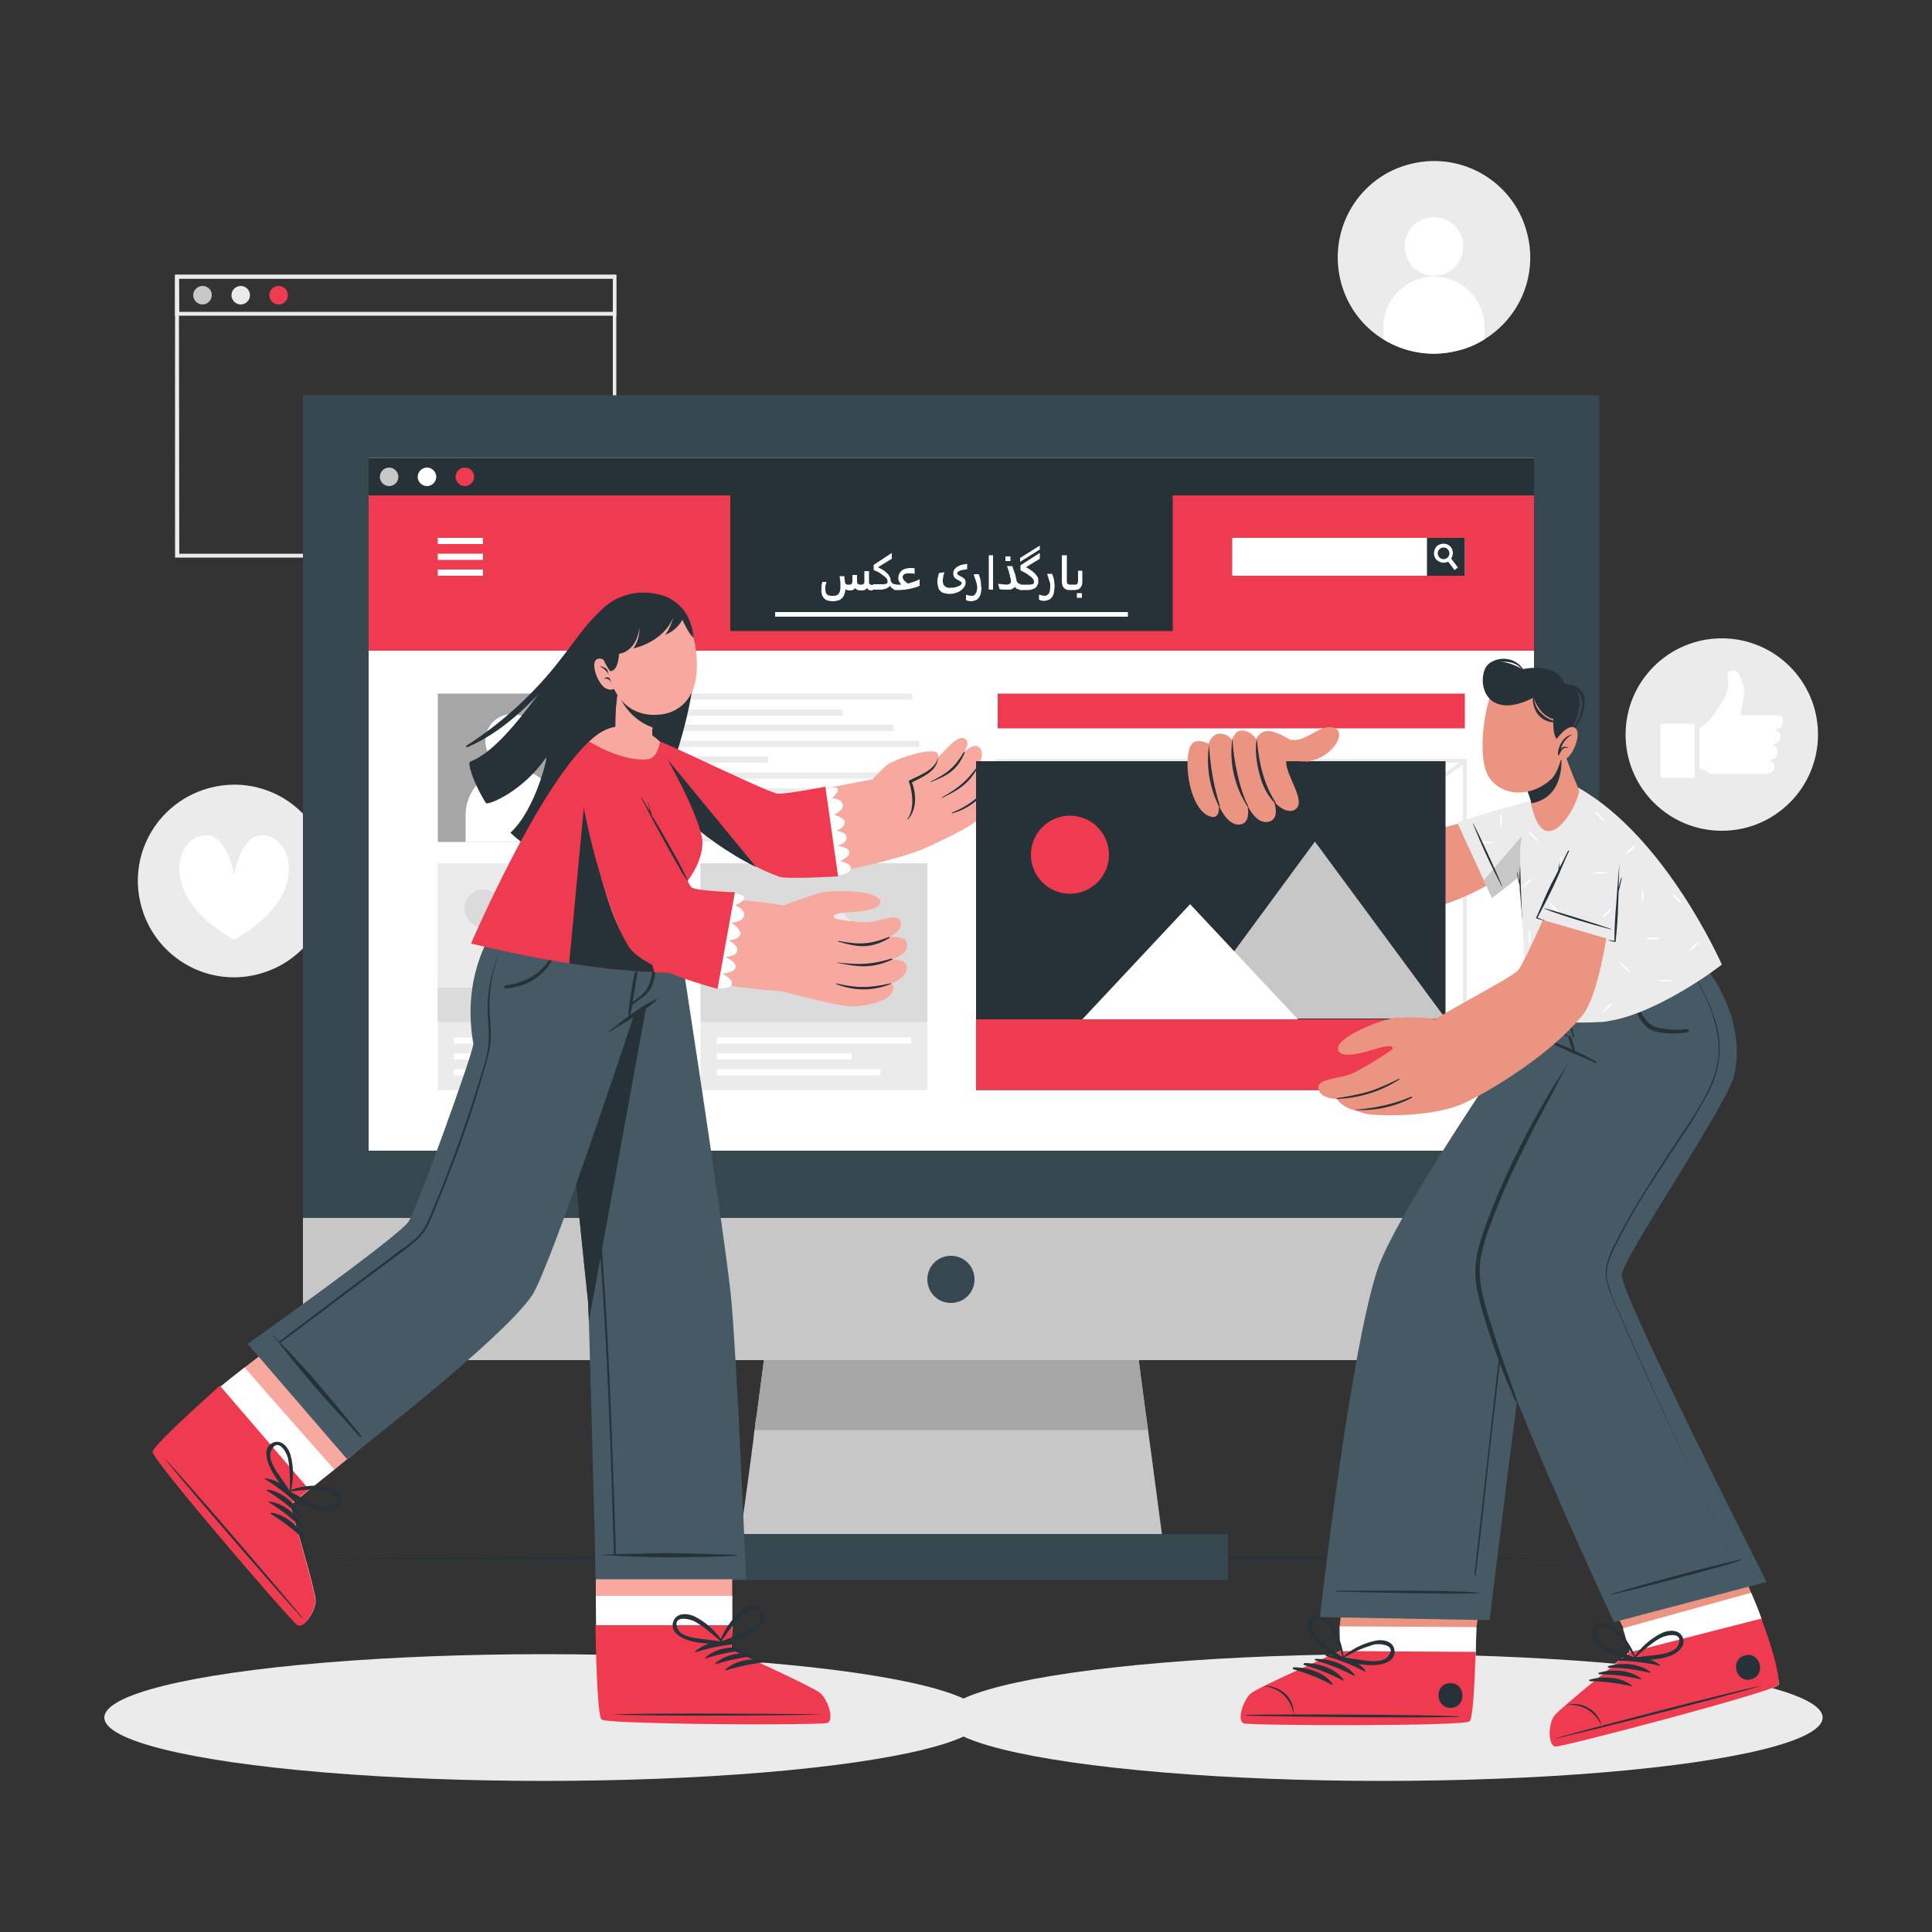 <?xml version="1.0" encoding="utf-8"?>
<!-- Generator: Adobe Illustrator 25.2.1, SVG Export Plug-In . SVG Version: 6.00 Build 0)  -->
<svg version="1.1" id="darj_mahsoolat" xmlns="http://www.w3.org/2000/svg" xmlns:xlink="http://www.w3.org/1999/xlink" x="0px"
	 y="0px" viewBox="0 0 500 500" style="enable-background:new 0 0 500 500;" xml:space="preserve">
<rect x="0" y="0" width="500" height="500" fill="#333333" stroke="none"/>
<style type="text/css">
	.st0{fill:#EBEBEB;}
	.st1{fill-rule:evenodd;clip-rule:evenodd;fill:#FFFFFF;}
	.st2{fill:#C7C7C7;}
	.st3{fill:#EF3B50;}
	.st4{fill:#FFFFFF;}
	.st5{fill:#263238;}
	.st6{fill:#37474F;}
	.st7{fill:#A6A6A6;}
	.st8{fill:#DBDBDB;}
	.st9{fill:#F7A9A0;}
	.st10{fill:#455A64;}
	.st11{fill:#EB9481;}
	.st12{fill:none;}
</style>
<circle class="st0" cx="445.6" cy="190.1" r="24.9"/>
<g id="xsrjP0">
	<path class="st1" d="M442.2,200c-0.7-0.4-1.2-1-2.1-0.9c-0.3,0-0.3-0.2-0.3-0.4c0-3.3,0-6.6,0-9.9c0-0.2,0-0.4,0.3-0.6
		c2.5-1.3,3.6-3.8,5.2-5.9c1.6-2.2,2.3-4.9,1.8-7.5c-0.1-0.8,0.2-1.1,0.9-1.2c0.7-0.2,1.5,0,1.9,0.6c0.7,1.4,1.2,2.8,1.5,4.4
		c0,1.3-0.2,2.5-0.5,3.7c-0.1,0.9-0.3,1.8-0.5,2.7c0.2,0.2,0.5,0.1,0.7,0.1h8.4c1.2,0,1.8,0.3,1.9,1.1c0.2,1-0.3,2-1.2,2.4
		c-0.2,0.1-0.6,0-0.6,0.3s0.4,0.3,0.6,0.4c1,0.7,0.8,2.1-0.4,3c-0.3,0.2-0.8,0.1-0.8,0.5s0.5,0.3,0.7,0.6c0.6,0.8,0.5,2-0.3,2.7
		c-0.1,0.1-0.3,0.2-0.5,0.3c-0.2,0-0.3,0.1-0.5,0.2c-0.1,0.1-0.3,0.2,0,0.4c0.8,0.4,1.1,1.4,0.7,2.2c-0.2,0.3-0.4,0.6-0.7,0.7
		L458,200c-0.4,0.3-1,0.4-1.5,0.3h-13.2C442.9,200.4,442.5,200.3,442.2,200z"/>
	<path class="st1" d="M429.7,194.2c0-2.1,0-4.2,0-6.3c0-0.4,0-0.6,0.6-0.6c2.6,0,5.1,0,7.7,0c0.5,0,0.6,0.2,0.6,0.6
		c0,4.2,0,8.5,0,12.7c0,0.5-0.1,0.7-0.7,0.7c-2.5,0-5,0-7.5,0c-0.6,0-0.7-0.2-0.7-0.8C429.7,198.4,429.7,196.3,429.7,194.2z"/>
</g>
<path class="st0" d="M159.5,144.3H45.3V71.1h114.2V144.3z M46.4,143.3h112.2V72.1H46.3L46.4,143.3z"/>
<path class="st0" d="M159.5,81.7H45.3V71.1h114.2V81.7z M46.4,80.7h112.2v-8.6H46.3L46.4,80.7z"/>
<path class="st2" d="M54.8,76.4c0,1.3-1.1,2.4-2.4,2.4S50,77.7,50,76.4c0-1.3,1.1-2.4,2.4-2.4C53.8,74,54.9,75.1,54.8,76.4
	C54.9,76.4,54.9,76.4,54.8,76.4z"/>
<path class="st0" d="M64.7,76.4c0,1.3-1.1,2.4-2.4,2.4c-1.3,0-2.4-1.1-2.4-2.4c0-1.3,1.1-2.4,2.4-2.4C63.6,74,64.7,75.1,64.7,76.4
	C64.7,76.4,64.7,76.4,64.7,76.4z"/>
<circle class="st3" cx="72.1" cy="76.4" r="2.4"/>
<path class="st0" d="M36.4,233.9c-3.3-13.4,4.9-26.8,18.3-30.1s26.8,4.9,30.1,18.3c3.3,13.4-4.9,26.8-18.3,30.1c0,0,0,0,0,0
	C53.1,255.5,39.7,247.3,36.4,233.9z"/>
<path class="st4" d="M73.3,231.1c-3.8,7.6-12.7,12.1-12.7,12.1s-9-4.5-12.7-12.1c-3.1-6.3-1.2-13.2,3.8-14.7
	c7.1-2.1,8.9,10.2,8.9,10.2s1.8-12.4,8.9-10.2C74.4,217.9,76.4,224.8,73.3,231.1z"/>
<path class="st0" d="M384.2,87.8c-2.2,1.4-4.6,2.4-7.2,3c-13.4,3.3-26.9-4.9-30.1-18.3s4.9-26.9,18.3-30.1
	c13.4-3.3,26.9,4.9,30.1,18.3C397.9,71.2,393.4,82.1,384.2,87.8z"/>
<circle class="st4" cx="371.1" cy="63.8" r="7.6"/>
<path class="st4" d="M384.2,84.7v3.1c-2.2,1.4-4.6,2.4-7.2,3c-6.5,1.6-13.3,0.5-19-3v-3.1c0-7.2,5.9-13.1,13.1-13.1
	S384.2,77.4,384.2,84.7L384.2,84.7z"/>
<polygon class="st5" points="58.1,403.2 104.6,403 151.1,402.9 244.1,402.7 337.1,402.9 383.6,403 430.1,403.2 383.6,403.5 
	337.1,403.6 244.1,403.7 151.1,403.6 104.6,403.5 "/>
<ellipse class="st0" cx="140.8" cy="444.5" rx="113.8" ry="16.4"/>
<ellipse class="st0" cx="357.9" cy="444.5" rx="113.8" ry="16.4"/>
<rect x="78.4" y="102.3" class="st6" width="335.5" height="249.7"/>
<rect x="95.4" y="118.5" class="st4" width="301.6" height="179.3"/>
<rect x="78.4" y="315.2" class="st2" width="335.5" height="36.8"/>
<rect x="174.7" y="397" class="st6" width="143.1" height="12"/>
<polygon class="st2" points="300.7,397 191.7,397 194.5,376.3 194.6,375.3 194.9,373.3 195,372.4 195.2,370.4 195.3,370.1 
	195.4,369.4 195.6,367.5 195.8,366.5 197.7,352 294.7,352 296.5,365.7 296.6,366.3 296.9,368.6 297,369.3 297.1,370.1 297.3,371.5 
	297.4,372.2 297.7,374.5 297.8,375.1 "/>
<rect x="95.4" y="118.5" class="st5" width="301.6" height="9.7"/>
<path class="st2" d="M103.1,123.4c0,1.3-1.1,2.4-2.4,2.4c-1.3,0-2.4-1.1-2.4-2.4c0-1.3,1.1-2.4,2.4-2.4c0,0,0,0,0,0
	C102,121,103.1,122.1,103.1,123.4L103.1,123.4z"/>
<path class="st4" d="M112.9,123.4c0,1.3-1.1,2.4-2.4,2.4c-1.3,0-2.4-1.1-2.4-2.4c0-1.3,1.1-2.4,2.4-2.4c0,0,0,0,0,0
	C111.8,121,112.9,122.1,112.9,123.4L112.9,123.4z"/>
<path class="st3" d="M122.7,123.4c0,1.3-1.1,2.4-2.4,2.4c-1.3,0-2.4-1.1-2.4-2.4c0-1.3,1.1-2.4,2.4-2.4c0,0,0,0,0,0
	C121.7,121,122.7,122.1,122.7,123.4L122.7,123.4z"/>
<path class="st6" d="M252.2,331.1c0,3.4-2.7,6.1-6.1,6.1c-3.4,0-6.1-2.7-6.1-6.1c0-3.4,2.7-6.1,6.1-6.1
	C249.5,325,252.2,327.7,252.2,331.1L252.2,331.1z"/>
<polygon class="st7" points="297.1,370.1 195.3,370.1 195.4,369.4 195.6,367.5 195.8,366.5 197.7,352 294.7,352 296.5,365.7 
	296.6,366.3 296.9,368.6 297,369.3 "/>
<rect x="95.4" y="128.2" class="st3" width="301.6" height="40.2"/>
<path class="st0" d="M379.6,282.1H257.7v-85.7h121.9V282.1z M258.7,281.1h119.9v-83.7H258.7V281.1z"/>
<rect x="318.1" y="165.4" transform="matrix(0.574 -0.819 0.819 0.574 -60.086 363.003)" class="st0" width="1" height="147.6"/>
<path class="st0" d="M258.5,282l-0.6-0.8c1.2-0.8,116.1-81.1,120.9-84.6l0.6,0.8C374.6,200.9,259.6,281.2,258.5,282z"/>
<rect x="189" y="128.2" class="st5" width="114.5" height="35.1"/>
<rect x="156.7" y="179.5" class="st0" width="79.4" height="1.6"/>
<rect x="156.7" y="183.6" class="st0" width="61.4" height="1.6"/>
<rect x="156.7" y="187.6" class="st0" width="74.6" height="1.6"/>
<rect x="156.7" y="191.7" class="st0" width="81.2" height="1.6"/>
<rect x="156.7" y="195.8" class="st0" width="42.1" height="1.6"/>
<rect x="156.7" y="199.9" class="st0" width="79.7" height="1.6"/>
<rect x="156.7" y="204" class="st0" width="66.3" height="1.6"/>
<rect x="156.7" y="208.1" class="st0" width="83.4" height="1.6"/>
<rect x="156.7" y="212.1" class="st0" width="79.7" height="1.6"/>
<rect x="156.7" y="216.2" class="st0" width="83.4" height="1.6"/>
<rect x="113.3" y="139.2" class="st4" width="11.7" height="1.6"/>
<rect x="113.3" y="143.3" class="st4" width="11.7" height="1.6"/>
<rect x="113.3" y="147.4" class="st4" width="11.7" height="1.6"/>
<rect x="258.2" y="179.5" class="st3" width="120.9" height="9"/>
<rect x="113.3" y="179.5" class="st7" width="38.3" height="38.4"/>
<circle class="st4" cx="132.5" cy="191.7" r="6.9"/>
<path class="st4" d="M144.5,210.9v7h-24v-7c0-6.6,5.4-12,12-12C139.1,198.9,144.5,204.2,144.5,210.9z"/>
<rect x="200.6" y="158.4" class="st4" width="91.3" height="1.2"/>
<rect x="113.3" y="223.4" class="st0" width="58.7" height="58.7"/>
<rect x="113.3" y="223.4" class="st0" width="58.7" height="41.1"/>
<path class="st8" d="M120.2,235.1c0,2.7,2.2,4.9,4.9,4.9s4.9-2.2,4.9-4.9s-2.2-4.9-4.9-4.9C122.4,230.2,120.2,232.4,120.2,235.1z"/>
<polygon class="st2" points="139.4,255.5 172,255.5 155.7,233.4 "/>
<polygon class="st8" points="126.6,255.6 153.5,255.6 140.1,241.2 "/>
<rect x="113.3" y="255.6" class="st8" width="58.7" height="8.9"/>
<rect x="117.5" y="268.5" class="st4" width="50.3" height="1.6"/>
<rect x="117.5" y="272.6" class="st4" width="34.9" height="1.6"/>
<rect x="117.5" y="276.7" class="st4" width="42.4" height="1.6"/>
<rect x="181.3" y="223.4" class="st0" width="58.7" height="58.7"/>
<rect x="181.3" y="223.4" class="st8" width="58.7" height="41.1"/>
<circle class="st0" cx="210.7" cy="244.5" r="11.2"/>
<polygon class="st4" points="205.3,238.4 205.3,250.5 218.2,244.5 "/>
<rect x="185.5" y="268.5" class="st4" width="50.3" height="1.6"/>
<rect x="185.5" y="272.6" class="st4" width="34.9" height="1.6"/>
<rect x="185.5" y="276.7" class="st4" width="42.4" height="1.6"/>
<rect x="318.9" y="139.2" class="st4" width="60.2" height="9.8"/>
<rect x="369.3" y="139.2" class="st5" width="9.8" height="9.8"/>
<rect x="374.9" y="143.1" transform="matrix(0.797 -0.604 0.604 0.797 -11.575 256.253)" class="st4" width="1.1" height="4.6"/>
<path class="st4" d="M375.5,141.6c0.8,1.1,0.6,2.6-0.4,3.5s-2.6,0.6-3.5-0.4c-0.8-1.1-0.6-2.6,0.4-3.5c0,0,0,0,0,0
	C373.2,140.4,374.7,140.6,375.5,141.6C375.5,141.6,375.5,141.6,375.5,141.6z"/>
<path class="st5" d="M374.8,142.3c0.5,0.6,0.4,1.6-0.3,2.1c-0.6,0.5-1.6,0.4-2.1-0.3s-0.4-1.6,0.3-2.1c0,0,0,0,0,0
	C373.3,141.5,374.3,141.6,374.8,142.3z"/>
<path class="st9" d="M214,445.8c-1.9,0.6-56,0.5-58.1-0.8c-0.8-0.5-1.2-8.4-1.5-17.9c0-2.1-0.1-4.2-0.1-6.4c0-2.6-0.1-5.1-0.1-7.7
	c-0.1-11.3,0.1-21.3,0.1-21.3h35.2V413v7.7l-0.2,6.4c0,0,20.7,9.3,22.8,11S215.8,445.2,214,445.8z"/>
<path class="st4" d="M214,445.8c-1.9,0.6-56,0.5-58.1-0.8c-0.8-0.5-1.2-8.4-1.5-17.9c0-2.1-0.1-4.2-0.1-6.4c0-2.6-0.1-5.1-0.1-7.7
	h35.3v7.7l-0.2,6.4c0,0,20.7,9.3,22.8,11S215.8,445.2,214,445.8z"/>
<path class="st3" d="M214.1,445.9c-1.2,0.4-24.3,0.5-41.1,0.1c-3.9-0.1-7.4-0.2-10.3-0.3c-3.9-0.2-6.6-0.4-7-0.7
	c-0.9-0.6-1.4-12.2-1.6-24.4h35.4l-0.2,6.4c0,0,20.8,9.4,22.9,11.1S216,445.2,214.1,445.9z"/>
<path class="st5" d="M213.3,443.7c-9.1-0.2-46-0.4-55,0c-0.1,0-0.1,0,0,0c9,0.5,45.9,0.3,55,0C213.5,443.8,213.5,443.7,213.3,443.7z
	"/>
<path class="st5" d="M190.6,425c-3.6-0.7-8-0.1-10.7,2.4c-0.1,0.1,0,0.2,0.1,0.2c3.4-1.1,7-1.8,10.6-2.2c0.1,0,0.2-0.1,0.2-0.3
	C190.8,425.1,190.7,425,190.6,425z"/>
<path class="st5" d="M193.2,426.6c-3.6-0.7-8-0.1-10.7,2.4c-0.1,0.1,0,0.2,0.1,0.2c3.4-1.1,7-1.8,10.6-2.2c0.1,0,0.2-0.2,0.2-0.3
	C193.3,426.6,193.3,426.6,193.2,426.6z"/>
<path class="st5" d="M195.8,428.1c-3.6-0.7-8-0.1-10.7,2.4c-0.1,0.1,0,0.2,0.1,0.2c3.4-1.1,7-1.8,10.6-2.2c0.1,0,0.2-0.1,0.2-0.3
	C195.9,428.2,195.9,428.2,195.8,428.1z"/>
<path class="st5" d="M198.4,429.7c-3.6-0.7-8-0.1-10.7,2.4c-0.1,0.1,0,0.2,0.2,0.2c3.4-1.1,7-1.8,10.6-2.2c0.1,0,0.2-0.1,0.2-0.3
	C198.5,429.8,198.5,429.7,198.4,429.7z"/>
<path class="st5" d="M197.3,416.7c-1.4-2-4-1.1-5.5,0.2c-2.5,2.2-4.5,5-5.6,8.2c0,0.1,0,0.1,0.1,0.1c0,0,0,0,0,0
	c0,0.2,0.2,0.5,0.4,0.5c0,0,0.1,0,0.1,0c3-1.1,6.3-1.9,8.8-3.9C197.1,420.7,198.6,418.5,197.3,416.7z M191,423.1
	c-1.4,0.6-2.9,1.1-4.3,1.7c1-1.6,2.2-3.2,3.4-4.7c0.6-0.7,1.2-1.4,1.9-2.1c1.1-1,5.3-3,4.7,0.9C196.2,421.1,192.7,422.4,191,423.1z"
	/>
<path class="st5" d="M177.1,424.1c2.9,1.3,6.4,1.2,9.5,1.5c0.3,0,0.5-0.3,0.4-0.6c0.1,0,0.1-0.1,0.1-0.1c0,0,0,0,0,0
	c-1.9-2.8-4.4-5.1-7.4-6.6c-1.8-0.8-4.5-1-5.4,1.2S175.3,423.4,177.1,424.1z M175.4,421.6c-1.6-3.7,3-2.7,4.3-2
	c0.8,0.4,1.6,1,2.4,1.5c1.5,1.2,3,2.4,4.4,3.7c-1.5-0.2-3.1-0.4-4.6-0.6C180,424,176.3,423.6,175.4,421.6L175.4,421.6z"/>
<path class="st10" d="M142.5,241.6c0,0,9.5,94.2,9.7,95.4c0,0.2,0.1,2,0.2,4.9c0.5,16.2,1.8,66.8,1.8,66.8h38.9c0,0-2.5-59.9-4-73.9
	c-1.9-17.8-13.6-93.2-13.6-93.2H142.5z"/>
<path class="st5" d="M156.9,340.3c-1.2-20.4-3-40.8-5.4-61.1c-1.4-11.5-3-22.9-4.6-34.3c0-0.1-0.2-0.1-0.1,0c3,20.3,5.1,40.8,7,61.2
	s3.1,40.9,3.9,61.4c0.5,11.6,0.8,23.2,1.2,34.8c0,0.1,0.1,0.2,0.3,0.2c0.1,0,0.2-0.1,0.2-0.2C158.7,381.6,158.1,361,156.9,340.3z"/>
<path class="st5" d="M190.6,402.4c-1-0.1-2.1-0.1-3.2-0.1s-2.3,0-3.5-0.1c-2.2-0.1-4.5-0.1-6.8-0.2c-4.5-0.1-9.1,0-13.6,0.1
	l-3.8,0.1c-1.3,0-2.7,0.2-4,0.2c-0.1,0-0.1,0.1,0,0.1c2.3,0,4.6,0.2,6.9,0.3s4.5,0.1,6.8,0.2c4.5,0.1,9.1,0,13.6-0.1l3.8-0.1l2-0.1
	c0.6,0,1.2,0,1.8-0.1C190.7,402.6,190.7,402.5,190.6,402.4C190.7,402.5,190.7,402.4,190.6,402.4z"/>
<path class="st5" d="M142.5,241.6c0,0,9.5,94.2,9.7,95.4c0,0.2,0.1,2,0.2,4.9l18.3-100.3L142.5,241.6z"/>
<path class="st9" d="M77,420.4c-1.7-1-37-42.1-37.3-44.5c-0.1-0.9,5.5-6.4,12.6-12.8c1.5-1.4,3-2.9,4.7-4.2c2.1-1.7,4.2-3.4,6.3-5
	c9-7,16.8-12.5,16.8-12.5l22.4,25.9l-15.9,13l-6.6,5.3l-4.9,4c0,0,6.5,21.8,6.6,24.5S78.7,421.5,77,420.4z"/>
<path class="st4" d="M77,420.4c-1.7-1-37-42.1-37.3-44.5c-0.1-0.9,5.5-6.4,12.6-12.8c1.5-1.4,3-2.9,4.7-4.2c2.1-1.7,4.2-3.4,6.3-5
	c6.9,8,17,19.3,23.2,26.4l-6.6,5.3l-4.9,4c0,0,6.5,21.8,6.6,24.5S78.7,421.5,77,420.4z"/>
<path class="st3" d="M77,420.6c-1.7-1-37.2-42.4-37.5-44.8c-0.2-1.1,8.3-9,17.4-17.2L80,385.5l-5,4c0,0,6.5,21.9,6.6,24.6
	S78.7,421.6,77,420.6z"/>
<path class="st5" d="M78.2,418.6c-5.8-7.1-29.7-35-36-41.6c0-0.1-0.1,0,0,0c5.6,7.1,29.7,34.9,35.9,41.7
	C78.2,418.8,78.3,418.7,78.2,418.6z"/>
<path class="st5" d="M77.5,389.1c-1.8-3.2-5.1-6.1-8.8-6.5c-0.2,0-0.2,0.2-0.1,0.2c3.1,1.9,5.9,4.1,8.5,6.6c0.1,0.1,0.2,0.1,0.3,0
	C77.5,389.3,77.5,389.2,77.5,389.1z"/>
<path class="st5" d="M78,392.1c-1.8-3.2-5.1-6.1-8.8-6.6c-0.2,0-0.2,0.2-0.1,0.3c3.1,1.9,5.9,4.1,8.5,6.6c0.1,0.1,0.2,0.1,0.3,0
	C78,392.3,78.1,392.2,78,392.1z"/>
<path class="st5" d="M78.5,395.1c-1.8-3.2-5.1-6.1-8.8-6.5c-0.1,0-0.2,0.2-0.1,0.2c3.1,1.9,5.9,4.1,8.5,6.6c0.1,0.1,0.2,0.1,0.3,0
	C78.5,395.4,78.6,395.2,78.5,395.1L78.5,395.1z"/>
<path class="st5" d="M79,398.1c-1.8-3.2-5.1-6.1-8.8-6.6c-0.1,0-0.2,0.2-0.1,0.3c3.1,1.9,5.9,4.1,8.6,6.6c0.1,0.1,0.2,0.1,0.3,0
	C79,398.3,79,398.2,79,398.1z"/>
<path class="st5" d="M88.1,388.8c0.6-2.3-1.8-3.8-3.8-4.1c-3.3-0.5-6.7-0.1-9.8,1.2c-0.1,0-0.1,0.1,0,0.1c-0.2,0.1-0.2,0.4-0.1,0.6
	c0,0,0.1,0.1,0.1,0.1c2.8,1.5,5.5,3.5,8.7,4.2C85,391.3,87.6,391,88.1,388.8z M79.1,388.2c-1.4-0.7-2.7-1.5-4.1-2.2
	c1.9-0.2,3.8-0.5,5.8-0.5c0.9,0,1.9,0,2.8,0.1c1.4,0.2,5.8,2,2.3,4.1C84.1,390.9,80.8,389.1,79.1,388.2L79.1,388.2z"/>
<path class="st5" d="M69.3,378.3c1,3.1,3.2,5.6,5,8.2c0.1,0.2,0.4,0.2,0.6,0.1c0,0,0.1-0.1,0.1-0.1c0,0,0.1,0,0.1,0c0,0,0,0,0,0
	c0.9-3.2,1-6.7,0.1-9.9c-0.5-1.9-2.2-4.1-4.4-3.3S68.7,376.5,69.3,378.3z M70.2,375.4c1.7-3.6,4,0.5,4.3,1.9
	c0.2,0.9,0.3,1.8,0.4,2.8c0.2,1.9,0.1,3.9,0.1,5.8c-0.8-1.3-1.7-2.6-2.6-3.9C71.3,380.5,69.2,377.4,70.2,375.4z"/>
<path class="st10" d="M175.5,241.6c0,0-2.4,14.3-11.6,21.6c0,0-21.5,65.2-26.3,72.2c-8,11.6-47.8,42.2-47.8,42.2l-25.7-29.8
	c0,0,38.6-27.4,41.6-31.6c2-2.8,17.1-44.7,16.8-46.1c-3.1-17.3,4.7-28.5,4.7-28.5L175.5,241.6z"/>
<path class="st5" d="M130.3,244.1c-1.7,3.5-2.9,7.1-3.6,10.9c-0.3,1.9-0.5,3.8-0.5,5.8c0,2.1,0.2,4.1,0.3,6.2
	c0.1,2.1-0.1,4.2-0.6,6.3c-0.5,2-1.1,4-1.7,5.9c-1.2,4-2.5,8-3.9,12c-2.7,7.9-5.7,15.8-9,23.5c-0.7,1.8-1.6,3.5-2.9,5
	c-1.4,1.4-3,2.7-4.7,3.8l-10.4,7.8L72.5,347l0,0c-0.2,0.2,0,0.6,0.2,0.4c7-5.2,11.4-8.5,18.4-13.8l10.6-7.9c1.7-1.2,3.4-2.5,5-3.8
	c1.4-1.1,2.7-2.4,3.6-4c0.9-1.7,1.7-3.5,2.4-5.3c0.8-2,1.6-3.9,2.4-5.9c1.5-3.9,3-7.7,4.4-11.7c1.4-4,2.8-8,4-12
	c0.6-2,1.2-4,1.8-6.1c0.6-1.9,1.1-3.9,1.5-5.9c0.6-4.1-0.3-8.3-0.1-12.4c0.2-4,1-7.9,2.4-11.7c0.4-1,0.8-1.9,1.3-2.9
	C130.5,244.1,130.3,244,130.3,244.1z"/>
<path class="st5" d="M143.7,244.6c-0.7,2.8-2.2,5.2-4.4,7c-2.4,1.9-5.4,3.1-8.5,3.4c-0.5,0.1-0.5,0.9,0,0.8
	c6.3-0.3,12.5-4.6,13.2-11.2C144,244.5,143.7,244.4,143.7,244.6z"/>
<path class="st5" d="M169.9,258.6c-2.3,1-4.4,2.3-6.4,3.8c-2.1,1.4-4.1,3.1-6.1,4.7c-0.1,0.1,0,0.2,0.1,0.1c2.1-1.4,4.4-2.6,6.5-4
	c2.1-1.3,4.1-2.8,6-4.4C170,258.7,170,258.5,169.9,258.6z"/>
<path class="st5" d="M170.1,245.3c-0.3,1.5-0.6,2.9-0.9,4.4s-0.5,2.8-0.9,4.1c-0.3,1.3-1,2.5-1.9,3.4c-0.5,0.5-1.1,0.9-1.7,1.4
	c-0.3,0.2-0.6,0.5-1,0.7c0-0.2,0.1-0.4,0.1-0.6c0.1-0.5,0.2-1.1,0.3-1.7c0.2-1.2,0.4-2.5,0.6-3.7c0.4-2.4,0.7-4.9,1.2-7.3
	c0,0,0-0.1,0-0.1s-0.1,0-0.1,0c0,0,0,0,0,0.1c-0.6,2.4-1.3,4.8-1.8,7.1c-0.3,1.2-1.2,7-1.2,7.4s-0.1,0.9-0.1,1.3
	c-0.1,0.4-0.1,0.9,0,1.3c0,0.1,0.1,0.1,0.1,0.1c0,0,0,0,0.1-0.1l0,0c0.2-0.4,0.3-0.8,0.4-1.3c0.1-0.4,0.2-0.8,0.3-1.3
	c0-0.1,0.1-0.3,0.1-0.5c0.6-0.4,1.1-0.8,1.6-1.2s1.2-0.8,1.7-1.3c1-0.9,1.7-2,2.1-3.3c0.4-1.4,0.6-2.8,0.7-4.2
	c0.2-1.7,0.3-3.3,0.6-5C170.3,245.3,170.2,245.2,170.1,245.3z"/>
<path class="st5" d="M93.5,371.7c-0.6-0.9-1.3-1.7-2-2.5s-1.5-1.8-2.2-2.7c-1.4-1.7-2.8-3.5-4.3-5.2c-2.9-3.5-5.9-6.9-9-10.2
	c-0.8-0.9-1.7-1.8-2.6-2.7s-1.9-1.9-2.7-2.9c-0.1-0.1-0.2,0-0.1,0.1c1.5,1.7,2.9,3.6,4.3,5.4s2.9,3.5,4.3,5.2
	c2.9,3.5,5.9,6.9,9,10.2c0.9,0.9,1.7,1.8,2.5,2.8l1.4,1.5c0.4,0.5,0.8,0.9,1.2,1.3C93.5,371.9,93.6,371.8,93.5,371.7z"/>
<path class="st5" d="M163.8,220.1c-2.5,1.1-5.1,2-7.8,2.5c5.2-5.3,8.1-19.4,7.1-17.6c-4.5,9-13.1,18-15.5,18l0,0
	c-5.8-0.7-11.3-3.4-15.5-7.5l0,0c6.5-5.9,9.8-20.1,9.2-19.4c-5.8,8.4-14.3,12.1-15.5,11.8l0,0c-3.5-5.6-4.9-10.6-4.1-10.8
	c5.6-2.1,11.7-9.5,17.6-17.4l0,0c5.8-7.8,9.6-15.7,16.7-22.2c6.4-6,16.1-5,20.5-0.1C187.9,170.3,167.3,218.5,163.8,220.1z"/>
<path class="st5" d="M164.5,154.8c-4.1,0-8.1,2.7-10.9,5.5c-3.7,3.7-6.7,8.1-10,12.2c-6.5,8-14.2,14.9-22.9,20.5
	c-0.1,0.1-0.1,0.2,0,0.3c0,0.1,0.1,0.1,0.2,0.1c8.8-3.8,15.9-10.6,22.2-17.9c3.2-3.7,5.9-7.7,9-11.5c1.6-2.1,3.6-4,5.7-5.6
	c2-1.4,4.4-2.3,6.8-2.8c0.2,0,0.4-0.2,0.3-0.4C164.9,155,164.7,154.8,164.5,154.8z"/>
<path class="st9" d="M164.4,197.3c2.7,5.6,21.6,23.7,37.1,29.2c5.7,2.1,30.3-3.9,36.1-6.3c6.8-2.9,2.3-19.9-2.1-19.9
	c-5.4,0-28.7,5.6-33.7,5.5c-6.1-0.1-20.1-9.4-32.1-14.1C163.6,189.4,162.4,193,164.4,197.3z"/>
<path class="st9" d="M237.7,220.2c2.2-0.8,11.9-5.4,14.3-7.2s9-7.8,7.8-9.8s-3.3-0.4-3.3-0.4s2.4-2.9,1-4.8s-4.6,0.6-4.6,0.6
	s2.2-3.2,0.7-5s-4.3,1.3-4.3,1.3s2.2-2.8,0.3-3.8c-2.3-1.1-5.7,4.5-8.6,6.4c-0.6,0.4-13.6,7.7-13.6,7.7L237.7,220.2z"/>
<path class="st5" d="M249.4,194.7c-2.5,4.1-4.4,5.5-8.6,7.6c0,0-0.1,0.1,0,0.1s0.1,0.1,0.1,0l0,0c4.4-1.7,6.9-3.1,8.8-7.7
	C249.7,194.6,249.6,194.5,249.4,194.7z"/>
<path class="st5" d="M253,198.3c-3,4.1-5,5.6-9.3,8.1c0,0,0,0.1,0,0.1c0,0,0.1,0,0.1,0c4.4-2.1,6.9-3.6,9.4-8.1
	C253.3,198.3,253.2,198.1,253,198.3z"/>
<path class="st5" d="M256.2,202.9c-3.2,3.7-5.3,5.5-9.8,7.4c0,0-0.1,0.1-0.1,0.1c0,0,0.1,0.1,0.1,0.1c4.1-1.1,7.7-3.8,9.8-7.5
	C256.5,202.8,256.4,202.7,256.2,202.9z"/>
<path class="st9" d="M223.4,204.5c1.8-2.3,3.8-4.4,6-6.4c2.1-1.7,12.4-5.1,13.3-3c1.1,2.8-4.4,6-7.4,7.2c0,0,2.6,6.5-0.9,9.7
	S223.4,204.5,223.4,204.5z"/>
<path class="st5" d="M242.8,196c-0.8,3.3-4.8,4.6-7.5,6c-0.1,0.1-0.2,0.2-0.1,0.4c0,0,0,0.1,0.1,0.1c0.9,2.8,1.4,7-0.5,9.5
	c0,0,0,0.1,0,0.1c0,0,0.1,0,0.1,0c0,0,0,0,0,0c2.4-2.4,2.3-6.6,1.1-9.6C238.7,201.1,242.6,199.6,242.8,196L242.8,196z"/>
<path class="st4" d="M212.9,204.3c0,0,3.6-1.1,3.9-0.1s-1.5,2.4-1.5,2.4s2.5,0,2.8,1.6s-2.3,2.6-2.3,2.6s2.7,0.8,2.8,1.9
	c0.1,1.5-2.2,2.3-2.2,2.3s2.6,0.2,2.7,1.7s-2.3,2.2-2.3,2.2s2.8,0.4,3,1.5c0.3,1.3-2.4,2.5-2.4,2.5s2.6,0.4,2.8,1.6
	s-2.4,2.1-3.8,2.1L212.9,204.3z"/>
<path class="st3" d="M216.9,226.8c0,0-13.4,0.8-15.2,0.1c-2-0.7-4-1.6-6-2.6c-14.8-7.2-26.5-19.9-30.1-24.5
	c-3.8-4.9-3.8-10.8,2.6-8.9c0.5,0.1,1,0.3,1.5,0.5c7.8,3.2,29.4,13.9,31.7,14s12.2-1.8,12.2-1.8L216.9,226.8z"/>
<path class="st5" d="M195.7,224.4c-14.8-7.2-26.5-19.9-30.1-24.5c-3.8-4.9-3.8-10.8,2.6-8.9L195.7,224.4z"/>
<path class="st3" d="M177.4,228.7l0.3,22.9c-2.8,0.2-5.6,0.2-8.4,0c-7.4-0.3-14.7-1.1-22-2.3c-7.2-1.1-15.7-2.8-25.4-5.1
	c0,0,17.4-40.6,31-52.7c0.3-0.3,0.6-0.5,0.9-0.8l0.2-0.1c6.2-4.9,12.6-2.2,16.5,2.2c1,1.1,11,18.9,11.3,25.1
	C181.9,223.4,177.4,228.7,177.4,228.7z"/>
<path class="st5" d="M169.3,251.6c-7.4-0.3-14.7-1.1-22-2.3c1-10.7,4.4-47,5.5-57.8c0.3-0.3,0.6-0.5,0.9-0.8L169.3,251.6z"/>
<path class="st9" d="M150.3,200.1c1.9,13.1,6.6,39.6,14,46c9.7,8.5,32.1,10,38.7,10.5c2.9,0.2,5.4-18.9,3.3-21.1s-25.1-3-27.2-4.1
	s-12-20.9-16.9-31C156,187.7,149.6,194.9,150.3,200.1z"/>
<path class="st9" d="M223.9,238.7c3.6,0.1,8.4-2.8,9.2-0.2c0.7,2.3-2.9,4-2.9,4s4.6-0.6,4.6,2.1s-4.2,3.7-4.2,3.7s4.3-0.3,4.1,2.3
	s-4.1,3.9-4.1,3.9s1.2,0.6,0.2,2.4c-1.4,2.6-7.7,3.7-11.2,3.5s-15.9-3.5-17.8-4l1.1-22.1c0,0,6.3-2.5,9.6-3.3s15.1-0.6,15.3,2.3
	s-8.2,2.6-10.2,3s-2.3,0.9-1.3,1.5C218.8,238.3,221.3,238.6,223.9,238.7z"/>
<path class="st5" d="M230,242.5c-5.1,2-7.7,2-13,1c-0.1,0-0.2,0.1,0,0.2c5.1,1.5,8.3,1.9,13.1-0.9
	C230.3,242.6,230.2,242.4,230,242.5z"/>
<path class="st5" d="M230.7,248.1c-5.5,1.6-8.3,1.6-13.9,1c-0.1,0-0.1,0.1,0,0.1c5.5,1.1,8.7,1.5,14-0.8
	C231,248.3,231,248.1,230.7,248.1z"/>
<path class="st5" d="M230.4,254.5c-5.4,1.2-8.5,1.3-13.9,0c-0.1,0-0.1,0-0.1,0.1c0,0.1,0,0.1,0.1,0.1c0,0,0,0,0,0
	c4.5,1.8,9.5,1.8,13.9,0C230.8,254.5,230.8,254.4,230.4,254.5z"/>
<path class="st4" d="M188.5,231.1c0,0,4.1,0.1,4.1,1.2s-2.4,2-2.4,2s2.6,0.9,2.4,2.6s-3.3,1.9-3.3,1.9s2.6,1.7,2.3,2.9
	c-0.4,1.6-3.1,1.7-3.1,1.7s2.7,1.1,2.3,2.7s-3.1,1.5-3.1,1.5s2.8,1.3,2.7,2.6c-0.1,1.5-3.4,1.8-3.4,1.8s2.6,1.3,2.4,2.6
	s-3.2,1.4-4.7,0.9L188.5,231.1z"/>
<path class="st3" d="M190.2,230.9l-4.5,25c0,0-18.9-4.8-22.9-10.8c-5-7.5-11.5-31-12.9-43.5s7.4-12.9,12.6-2.6
	c5,10,15.6,29.7,16.4,30.6C180,230.6,190.2,230.9,190.2,230.9z"/>
<path class="st5" d="M177.6,227c-0.5-0.9-1.5-3.1-2-4c-1-1.8-2.1-3.7-3.1-5.5s-2.1-3.7-3.2-5.5c-0.2-0.3-0.4-0.6-0.6-0.9
	c0-0.2-0.8-2.8-0.9-3.4c0-0.1-0.2-0.1-0.1,0c0.2,0.6,0.3,1.3,0.4,1.9c0,0.1,0,0.2,0.1,0.4c-0.7-1.2-1.4-2.4-2.1-3.5
	c-0.1-0.1-0.2,0-0.1,0.1c1.4,2.5,2.1,4.1,3.2,6.1s2.1,3.9,3.2,5.9s2.2,3.9,3.3,5.8c0.6,1.2,1.3,2.3,2.1,3.4
	C178.2,228.3,178.1,228,177.6,227z"/>
<path class="st9" d="M159.3,189.8c0.2,0.9,4.4,6.4,8.4,6.2c1.3-0.1,1.1-7.1,1.1-7.1l0.1-0.5l1.5-7.3l-8.7-5.4l-1.2-0.7
	c0,0-0.3,2-0.6,4.6c0,0.1,0,0.2-0.1,0.4l-0.1,0.4l-0.1,1.1c0,0.3-0.1,0.6-0.1,0.9s-0.1,0.6-0.1,0.9
	C159.3,185.4,159.2,187.6,159.3,189.8z"/>
<path class="st5" d="M160,179.5c1.6,4.1,4.9,7.4,9,8.8l1.5-7.3l-8.7-5.4l-1.2-0.7C160.6,174.9,160.3,177,160,179.5z"/>
<path class="st9" d="M159.3,173.6c0,0-2.9-4-4.8-3s0.4,7,2.6,7.7c1.1,0.5,2.4,0,2.9-1.1c0,0,0-0.1,0.1-0.1L159.3,173.6z"/>
<path class="st5" d="M155.2,172.4C155.2,172.4,155.2,172.4,155.2,172.4c1.4,0.7,2.5,2,3,3.5c-0.4-0.6-1.1-0.8-1.7-0.4
	c-0.1,0-0.1,0.1-0.2,0.1c0,0,0,0.1,0,0.1c0.5-0.2,1.2,0,1.5,0.4c0.3,0.4,0.5,0.8,0.8,1.2c0.1,0.1,0.3,0.1,0.3-0.1l0,0
	C158.9,175.2,157.3,172.5,155.2,172.4z"/>
<path class="st9" d="M180.2,169.2c1.4,13.1-6.3,15.4-9.1,15.7c-2.6,0.3-11.3,0.9-14-12s2.9-17.6,8.7-18.6S178.9,156.1,180.2,169.2z"
	/>
<path class="st5" d="M157.9,173.7c2.2,0,2.3-4.5,2.3-4.5s4.4-0.3,5.3-6.7c0,1.9-0.5,3.8-1.6,5.3c0,0,7.6-1.4,10.4-8.1
	c0,0-1,3.4-2.2,4.6c1.9-0.7,3.5-2.1,4.5-3.9c0,0,1.6,3.6,2.8,4.6c0,0-1.4-13.4-13.7-11c0,0-7.8,1.1-10.1,7.5
	S157.9,173.7,157.9,173.7z"/>
<path class="st9" d="M160.1,188c-1.6,0.1-4.3,0.7-7.6,3.9c0,0,8.2,5.3,15.2,4.6c2.5-0.3,3.1-4.5,3.1-4.5
	C168,189.1,164.1,187.7,160.1,188z"/>
<path class="st11" d="M321.9,446c1.9,0.6,56.3,0.8,58.4-0.5c0.8-0.5,1.3-8.4,1.6-18c0.1-2.1,0.1-4.2,0.2-6.4l4.4-29l-36.4-0.2
	l-3.4,29l0.1,6.4c0,0-20.9,9.2-23,10.9S320,445.4,321.9,446z"/>
<path class="st4" d="M321.9,446c1.9,0.6,56.3,0.8,58.4-0.5c1-0.6,1.5-12.2,1.8-24.4l-35.4-0.2l0.1,6.4c0,0-20.9,9.2-23,10.9
	S320,445.4,321.9,446z"/>
<path class="st3" d="M321.9,446c1.9,0.6,56.3,0.8,58.4-0.5c0.8-0.5,1.3-8.4,1.6-18l-35.1-0.2c0,0-20.9,9.2-23,10.9
	S320,445.4,321.9,446z"/>
<path class="st5" d="M322.7,443.8c9.1-0.2,45.9-0.1,55,0.4c0.1,0,0.1,0,0,0.1c-9,0.4-45.8,0-55-0.3
	C322.5,444,322.5,443.8,322.7,443.8z"/>
<path class="st5" d="M327.3,436.3c2.1,0,4,0.8,5.5,2.2c1.3,1.3,2,3,2,4.9c0,0.1-0.1,0.1-0.1,0c-0.6-3.7-3.6-6.6-7.4-7
	C327.3,436.4,327.3,436.4,327.3,436.3C327.3,436.3,327.3,436.3,327.3,436.3z"/>
<path class="st5" d="M343.3,428.2c3.6,0,7.9,1.3,10.1,4.2c0.1,0.1-0.1,0.2-0.2,0.2c-3.2-1.7-6.5-3-10-4c-0.1,0-0.2-0.2-0.1-0.3
	C343.1,428.3,343.2,428.2,343.3,428.2z"/>
<path class="st5" d="M340.5,429.3c3.6,0,7.9,1.3,10.1,4.2c0.1,0.1-0.1,0.2-0.2,0.2c-3.2-1.7-6.5-3-10-4c-0.1,0-0.2-0.2-0.1-0.3
	C340.3,429.4,340.4,429.3,340.5,429.3z"/>
<path class="st5" d="M337.6,430.4c3.6,0,7.9,1.3,10.1,4.3c0.1,0.1-0.1,0.2-0.2,0.2c-3.2-1.7-6.5-3-10-4c-0.1,0-0.2-0.2-0.1-0.3
	C337.5,430.5,337.6,430.4,337.6,430.4z"/>
<path class="st5" d="M334.8,431.5c3.6,0,7.9,1.3,10.1,4.3c0.1,0.1-0.1,0.2-0.2,0.2c-3.2-1.7-6.5-3-10-4c-0.1,0-0.2-0.2-0.1-0.3
	C334.7,431.5,334.7,431.5,334.8,431.5z"/>
<path class="st5" d="M375.4,435.6c4.1,0,4.1,6.4,0,6.4S371.2,435.5,375.4,435.6z"/>
<path class="st5" d="M339.6,423.8c2,2.5,5,4.1,7.5,6c0.2,0.1,0.5,0,0.6-0.2c0,0,0-0.1,0-0.1c0.1,0,0.1,0,0.1-0.1
	c-0.3-3.3-1.4-6.6-3.3-9.3c-1.1-1.6-3.5-3.1-5.3-1.6S338.5,422.3,339.6,423.8z M339.5,420.8c0.4-4,4-0.9,4.7,0.3
	c0.5,0.8,0.9,1.6,1.3,2.5c0.8,1.8,1.4,3.6,2,5.4c-1.2-1-2.5-1.8-3.8-2.7C342.3,425.1,339.3,423,339.5,420.8L339.5,420.8z"/>
<path class="st5" d="M360.9,427.1c-0.3-2.4-3-2.9-4.9-2.5c-3.3,0.7-6.3,2.2-8.8,4.5c0,0-0.1,0.1,0,0.1c0,0,0,0,0,0
	c-0.1,0.2-0.1,0.5,0.1,0.6c0,0,0.1,0,0.1,0.1c3.1,0.5,6.4,1.4,9.6,0.9C358.9,430.5,361.2,429.4,360.9,427.1z M352.3,429.6
	c-1.5-0.2-3.1-0.5-4.6-0.6c1.7-0.9,3.4-1.8,5.2-2.5c0.9-0.3,1.8-0.6,2.7-0.9c1.4-0.3,6.1,0,3.6,3.1
	C357.9,430.4,354.2,429.9,352.3,429.6z"/>
<path class="st10" d="M439.9,258.1c0,0-42.2,71.8-43.4,76.9c-1.7,7.7-11,84.3-11,84.3l-43.9-0.8c0,0,7.6-67.5,14.8-89.7
	c5.2-16,42.4-69.1,42.4-69.1L439.9,258.1z"/>
<path class="st5" d="M345.7,411.7c6.3,0,28.7-0.3,37.1,0.5c0.1,0,0.1,0.1,0,0.1c-2.9,0.4-30.8-0.2-37.1-0.4
	C345.6,411.9,345.6,411.8,345.7,411.7C345.6,411.7,345.6,411.7,345.7,411.7L345.7,411.7z"/>
<path class="st5" d="M432.7,264.6c-2.8,4.3-5.7,8.6-8.5,12.9s-5.6,8.6-8.4,13c-5.6,8.7-11,17.4-16.3,26.2c-2.6,4.1-4.8,8.4-6.6,12.8
	c-1.7,4.5-2.9,9.1-3.7,13.8c-0.9,4.7-1.4,9.5-2,14.2c-0.6,5.1-1.1,10.1-1.7,15.2l-3.5,31.1c-0.1,1.3-0.3,2.5-0.4,3.8
	c0,0.2,0.3,0.2,0.3,0c1.3-10.3,2.4-20.6,3.5-31c0.6-5.1,1.2-10.3,1.8-15.4c0.5-4.8,1.1-9.6,1.8-14.3c0.7-4.7,1.7-9.3,3.1-13.8
	c1.5-4.7,3.6-9.2,6.1-13.4c5.1-8.8,10.5-17.4,15.9-26s10.9-17.3,16.6-25.9c0.7-1,1.4-2.1,2.1-3.1
	C432.9,264.6,432.8,264.6,432.7,264.6z"/>
<path class="st11" d="M402.6,452c2,0.1,56-14.1,57.6-15.9c0.1-0.1,0.1-0.2,0.1-0.4c0.2-1.8-2.5-8.4-4.5-16.9
	c-0.1-0.5-1.1-3.1-2.6-6.6c-3.9-9.5-10.9-26-10.9-26l-35.2,9l13,26.1l1.8,6.1c0,0-17.8,14.3-19.5,16.4S400.6,451.9,402.6,452z"/>
<path class="st4" d="M402.6,452c2,0.1,56-14.1,57.6-15.9c0.1-0.1,0.1-0.2,0.1-0.4c0.2-1.8-2.5-8.4-4.5-16.9
	c-0.1-0.5-1.1-3.1-2.6-6.6l-33.2,9.2l1.8,6.1c0,0-17.8,14.2-19.4,16.4S400.6,451.9,402.6,452z"/>
<path class="st3" d="M402.6,452c2,0.1,56-14.1,57.6-15.9c0.6-0.7-0.8-8-4.4-17.2l-34,8.7c0,0-17.8,14.2-19.5,16.4
	S400.6,451.9,402.6,452z"/>
<path class="st5" d="M402.8,449.8c8.8-2.5,44.4-11.8,53.2-13.6c0.1,0,0.1,0,0,0c-8.6,2.7-44.3,11.7-53.2,13.7
	C402.6,449.9,402.6,449.8,402.8,449.8z"/>
<path class="st5" d="M405.4,441.3c2-0.6,4.1-0.3,5.8,0.8c1.6,0.9,2.7,2.4,3.2,4.2c0,0-0.1,0.1-0.1,0
	C412.7,442.8,409.1,440.8,405.4,441.3c0,0.1,0,0.1-0.1,0.1S405.3,441.3,405.4,441.3C405.3,441.3,405.3,441.3,405.4,441.3z"/>
<path class="st5" d="M418.7,429.4c3.5-1,7.9-0.8,10.9,1.5c0.1,0.1,0,0.2-0.1,0.2c-3.5-0.8-7.1-1.3-10.7-1.3c-0.1,0-0.2-0.1-0.2-0.2
	C418.5,429.5,418.6,429.4,418.7,429.4z"/>
<path class="st5" d="M416.2,431.2c3.5-1,7.9-0.8,10.9,1.5c0.1,0.1,0,0.2-0.1,0.2c-3.5-0.8-7.1-1.3-10.7-1.3c-0.1,0-0.2-0.1-0.2-0.2
	C416.1,431.3,416.2,431.2,416.2,431.2z"/>
<path class="st5" d="M413.8,432.9c3.5-1,7.9-0.8,10.9,1.5c0.1,0.1,0,0.2-0.1,0.2c-3.5-0.8-7.1-1.3-10.7-1.3c-0.1,0-0.2-0.1-0.2-0.2
	C413.6,433,413.7,433,413.8,432.9z"/>
<path class="st5" d="M411.4,434.7c3.5-1,7.9-0.8,10.9,1.5c0.1,0.1,0,0.2-0.1,0.2c-3.5-0.8-7.1-1.3-10.7-1.3c-0.1,0-0.2-0.1-0.2-0.2
	C411.2,434.8,411.3,434.7,411.4,434.7z"/>
<path class="st5" d="M451.6,428.4c4-1,5.6,5.1,1.6,6.2S447.6,429.4,451.6,428.4z"/>
<path class="st5" d="M414.1,426.1c2.5,2,5.9,2.8,8.8,3.9c0.2,0.1,0.5-0.1,0.5-0.3c0,0,0-0.1,0-0.1c0.1,0,0.1-0.1,0.1-0.1
	c0,0,0,0,0,0c-1.1-3.2-3-6-5.6-8.2c-1.5-1.3-4.1-2.1-5.5-0.2S412.6,424.9,414.1,426.1z M413.1,423.2c-0.6-3.9,3.6-1.9,4.7-0.9
	c0.7,0.6,1.3,1.3,1.9,2c1.2,1.5,2.3,3.1,3.4,4.7c-1.4-0.6-2.9-1.1-4.3-1.7C417,426.7,413.5,425.4,413.1,423.2z"/>
<path class="st5" d="M435.5,423.8c-0.9-2.2-3.6-2-5.4-1.2c-3,1.5-5.6,3.8-7.4,6.6c0,0.1,0,0.1,0,0.1c-0.1,0.3,0.1,0.6,0.4,0.6
	c3.1-0.3,6.5-0.3,9.5-1.5C434.4,427.6,436.3,425.9,435.5,423.8z M427.8,428.4c-1.5,0.2-3.1,0.3-4.6,0.6c1.4-1.3,2.9-2.6,4.4-3.7
	c0.8-0.6,1.5-1.1,2.4-1.5c1.3-0.7,5.9-1.6,4.3,2C433.4,427.8,429.6,428.2,427.8,428.4L427.8,428.4z"/>
<path class="st10" d="M417.7,419.8l39.5-10.4c0,0-37.8-74.4-37.5-79.5c0.3-4.5,27.7-44.5,29.2-51.9c2.5-12.2-3.5-23.2-9.2-29.9
	l-40.8,11.5c2.2,4.5,5.3,8.4,9.2,11.5c0,0-25.7,42.9-26.3,56.9S417.7,419.8,417.7,419.8z"/>
<path class="st5" d="M417,412.5c5.7-1.6,4.1-1.2,9.8-2.8c2.8-0.8,21.3-5.8,24-6.1c0.1,0,0.1,0.1,0,0.1c-2.5,1.1-21.1,5.9-23.9,6.6
	c-5.8,1.5-4.1,1-9.9,2.4C416.9,412.6,416.9,412.6,417,412.5C416.9,412.5,417,412.5,417,412.5z"/>
<path class="st5" d="M401.8,269.5c3.9,1.5,7.7,3.2,11.3,5.3c0.1,0,0.1,0.1,0.1,0.2c0,0.1-0.1,0.1-0.2,0.1c-3.8-1.7-7.7-3.2-11.4-5.1
	c-0.1-0.1-0.2-0.2-0.1-0.3C401.5,269.5,401.7,269.4,401.8,269.5L401.8,269.5z"/>
<path class="st5" d="M406.6,268.5c0.3,0.7,0.5,1.5,0.7,2.2c0.2,0.6,0.3,1.2,0.3,1.8c0,0.1-0.1,0.1-0.2,0c0,0,0,0,0,0
	c-0.3-0.5-0.6-1.1-0.8-1.8c-0.2-0.7-0.5-1.4-0.7-2C405.7,268.2,406.4,268,406.6,268.5z"/>
<path class="st5" d="M406.6,264.8l-0.5-1.9c-0.2-0.6-0.4-1.3-0.5-1.9c0-0.1-0.2,0-0.2,0c0.2,0.6,0.2,1.3,0.4,1.9s0.2,1.3,0.4,1.9
	c0.2,1.2,0.5,2.4,0.9,3.5c-0.6,0-1.3-0.2-1.8-0.6c-0.5-0.5-0.9-1.1-1.1-1.8c-0.3-0.7-0.5-1.4-0.8-2.1c-0.3-0.8-0.6-1.6-0.8-2.4
	c0-0.1-0.2,0-0.2,0c0.3,1.7,0.8,3.4,1.5,5c0.3,0.6,0.5,1.3,1.1,1.6c0.7,0.3,1.4,0.4,2.2,0.4c0.1,0,0.2,0,0.2-0.1
	C407.1,267.3,406.9,266,406.6,264.8z"/>
<path class="st5" d="M407.3,272.5c-1.5,2.8-3.3,5.5-5,8.2s-3.2,5.4-4.7,8.1c-3.1,5.5-5.9,11.2-8.5,17c-1.3,2.9-2.5,5.7-3.6,8.7
	c-1.2,2.9-2.2,5.9-3,9c-0.7,3-0.9,6.2-0.4,9.3c0.6,3.2,1.4,6.3,2.4,9.3c2.1,7,4.7,13.8,7.7,20.5c0.1,0.2,0.5,0,0.4-0.2
	c-2.1-6.1-4.4-12.1-6.3-18.3c-1.9-6-4.1-12.2-3.1-18.5c0.6-3,1.4-6,2.6-8.9c1.1-3,2.3-5.9,3.5-8.8c2.5-5.7,5.3-11.2,8.1-16.8
	c1.6-3.1,3.3-6.1,4.9-9.2S405.5,275.6,407.3,272.5C407.3,272.6,407.3,272.5,407.3,272.5z"/>
<path class="st5" d="M437,266.5c-0.6-0.3-1.6,0-2.3,0c-0.9,0-1.8,0-2.7-0.1c-0.9-0.1-1.8-0.2-2.6-0.4c-0.9-0.1-1.7-0.5-2.4-1
	c-1.2-1.1-2.1-2.4-2.8-3.8c-0.9-1.5-1.5-3.1-2-4.7c0-0.1-0.2,0-0.1,0c0.2,0.9,0.3,1.9,0.5,2.8c0.2,0.9,0.6,1.7,0.9,2.5
	c0.6,1.6,1.6,3.1,2.9,4.2c1.5,1.1,3.5,1.3,5.2,1.4c1,0.1,2,0.1,3,0c0.7-0.1,1.9,0,2.5-0.6C437.1,266.8,437.1,266.6,437,266.5
	C437,266.5,437,266.5,437,266.5z"/>
<path class="st5" d="M447.4,400.9c-5-10.1-9.8-20.3-14.6-30.6c-4.7-10.2-9.4-20.6-13.9-31c-1.2-2.4-2.2-5-2.9-7.6
	c-0.6-2.9,0.3-5.5,1.5-8.1c2.3-4.8,4.8-9.4,7.6-13.8c2.8-4.5,5.7-8.9,8.6-13.3c3-4.3,5.8-8.8,8.3-13.5c2.4-4.4,3.4-9.3,2.9-14.3
	c-0.6-5-2.8-9.7-5.1-14.1c-0.6-1.2-1.2-2.3-1.9-3.5c0-0.1-0.2,0-0.1,0.1c2.6,4.6,5.1,9.5,6.3,14.6c0.6,2.6,0.8,5.2,0.6,7.8
	c-0.3,2.7-1.1,5.2-2.2,7.6c-2.1,4.7-5.1,9.1-8,13.4s-5.8,8.8-8.6,13.3c-2.9,4.5-5.5,9.1-7.9,13.9c-1.2,2.1-2,4.4-2.4,6.7
	c-0.3,2.6,0.7,5.1,1.7,7.5c4.4,10.3,9,20.5,13.7,30.6s9.6,20.3,14.5,30.4l1.9,3.8C447.2,401.2,447.5,401.1,447.4,400.9z"/>
<path class="st11" d="M405.3,213.1c-3.6,5.1-23.6,21.9-41.3,22.9c-6,0.3-34.2-17.4-39.6-20.8c-6.3-4,6.2-20.4,10.5-19.7
	c5.4,0.9,27.4,19.7,31.2,19.8c6.1,0.2,22.3-5.8,34.8-8.5C407.4,205.4,408.1,209.1,405.3,213.1z"/>
<path class="st0" d="M405.3,214.9c-4.4,6.6-19.2,17.5-19.2,17.5l-2.1-4.6l-6.9-15c0,0,13.6-4.4,22.5-6.4c1.1-0.2,2.1-0.4,3.2-0.5
	C408.6,205.7,409.1,209.2,405.3,214.9z"/>
<path class="st4" d="M388.5,210.3c0.3,1.3,0.3,2.6,0,3.8C388.1,212.9,388.1,211.6,388.5,210.3z"/>
<path class="st4" d="M386.6,218.1c-1.3,0.3-2.6,0.3-3.8,0C384.1,217.7,385.4,217.7,386.6,218.1z"/>
<path class="st4" d="M406,207.4c-0.6,0.2-1.3,0.3-1.9,0.2c-0.6,0-1.3-0.1-1.9-0.2c0.6-0.2,1.3-0.3,1.9-0.2
	C404.8,207.1,405.4,207.2,406,207.4z"/>
<path class="st4" d="M395.5,215.1c0.6,0.3,1.1,0.7,1.5,1.2c0.5,0.4,0.9,1,1.2,1.5c-0.6-0.3-1.1-0.7-1.5-1.2
	C396.2,216.2,395.8,215.7,395.5,215.1z"/>
<path class="st4" d="M388.1,224.3c1.1,0.7,2.1,1.6,2.7,2.7C389.7,226.3,388.8,225.4,388.1,224.3z"/>
<path class="st2" d="M405.3,214.9c-4.4,6.6-19.2,17.5-19.2,17.5l-2.1-4.6c5.5-6.4,14-16.2,18.8-21.9
	C408.6,205.7,409.1,209.2,405.3,214.9z"/>
<path class="st5" d="M388.8,229.4c-1.1-2.8-6.2-13.9-7.5-16.2c-0.1-0.2-0.2-0.1-0.1,0c2.2,5.5,4.7,11,7.5,16.2
	C388.8,229.5,388.9,229.4,388.8,229.4z"/>
<path class="st5" d="M393.4,223.9c-0.1,1.4-0.2,2.8-0.2,4.2c0,0,0-0.1,0-0.1c-0.2-0.8-0.3-1.6-0.5-2.3h-0.1c0.1,0.8,0.2,1.6,0.4,2.4
	c0.1,0.4,0.2,0.7,0.3,1.1c0,0.6,0,1.3,0.1,1.9c0.1,1.2,0.5,6.2,0.6,7.1c0,0.2,0.2,0.2,0.2,0c0.1-0.9-0.1-6.1-0.2-7.3
	c0-2.3-0.2-4.6-0.5-6.9C393.5,223.8,393.4,223.8,393.4,223.9z"/>
<path class="st0" d="M396.7,261.7c2,1.4,4.5,3.5,17.4,2.8c0.8,0,1.6-0.1,2.4-0.3c12.2-1.9,28.2-13.7,29.1-14.6
	c0,0-14.4-32.8-36.9-45.6c-2.8-1.6-8,0-11,2.4c-1.1,0.9-4.2,8-4.3,14.1S394.6,260.3,396.7,261.7z"/>
<path class="st4" d="M404,221.5c0.3,1.3,0.3,2.6,0,3.8c-0.2-0.6-0.3-1.3-0.2-1.9C403.7,222.7,403.8,222.1,404,221.5z"/>
<path class="st4" d="M409.2,243.5c0.2,0.6,0.3,1.3,0.2,1.9c0,0.6-0.1,1.3-0.2,1.9c-0.2-0.6-0.3-1.3-0.2-1.9
	C408.9,244.7,409,244.1,409.2,243.5z"/>
<path class="st4" d="M425.1,229.9c0.3,1.3,0.3,2.6,0,3.8C424.8,232.4,424.8,231.1,425.1,229.9z"/>
<path class="st4" d="M395.9,240.6c0.3,1.3,0.3,2.6,0,3.8C395.5,243.1,395.5,241.8,395.9,240.6z"/>
<path class="st4" d="M416,225.9c-0.6,0.2-1.3,0.3-1.9,0.2c-0.6,0-1.3-0.1-1.9-0.2c0.6-0.2,1.3-0.3,1.9-0.2
	C414.7,225.6,415.4,225.7,416,225.9z"/>
<path class="st4" d="M429.6,242.9c-0.6,0.2-1.3,0.3-1.9,0.2c-0.6,0-1.3-0.1-1.9-0.2c0.6-0.2,1.3-0.3,1.9-0.2
	C428.3,242.6,429,242.7,429.6,242.9z"/>
<path class="st4" d="M408.9,256.4c-1.3,0.3-2.6,0.3-3.8,0C406.3,256.1,407.7,256.1,408.9,256.4z"/>
<path class="st4" d="M433,253.8c-1.3,0.3-2.6,0.3-3.8,0C430.4,253.5,431.7,253.5,433,253.8z"/>
<path class="st4" d="M406,207.4c-0.6,0.2-1.3,0.3-1.9,0.2c-0.6,0-1.3-0.1-1.9-0.2c0.6-0.2,1.3-0.3,1.9-0.2
	C404.8,207.1,405.4,207.2,406,207.4z"/>
<path class="st4" d="M412.7,209.9c0.6,0.3,1.1,0.7,1.5,1.2c0.5,0.5,0.9,1,1.2,1.5c-0.6-0.3-1.1-0.7-1.5-1.2
	C413.4,210.9,413,210.4,412.7,209.9z"/>
<path class="st4" d="M432.7,231.2c1.1,0.7,2.1,1.6,2.7,2.7c-0.6-0.3-1.1-0.7-1.5-1.2C433.4,232.3,433,231.8,432.7,231.2z"/>
<path class="st4" d="M400.8,233.5c1.1,0.7,2.1,1.6,2.7,2.7C402.3,235.6,401.4,234.6,400.8,233.5z"/>
<path class="st4" d="M419.1,248.9c1.1,0.7,2.1,1.6,2.7,2.7c-0.6-0.3-1.1-0.7-1.5-1.2C419.8,250,419.4,249.5,419.1,248.9z"/>
<path class="st4" d="M395.5,215.1c0.6,0.3,1.1,0.7,1.5,1.2c0.5,0.4,0.9,1,1.2,1.5c-0.6-0.3-1.1-0.7-1.5-1.2
	C396.2,216.2,395.8,215.7,395.5,215.1z"/>
<path class="st4" d="M393.9,229.9c0.7-1.1,1.6-2.1,2.7-2.7C395.9,228.3,395,229.2,393.9,229.9z"/>
<path class="st4" d="M437.2,246.2c0.3-0.6,0.7-1.1,1.2-1.5c0.4-0.5,1-0.9,1.5-1.2C439.2,244.6,438.3,245.5,437.2,246.2L437.2,246.2z
	"/>
<path class="st4" d="M396.2,252.7c0.7-1.1,1.6-2.1,2.7-2.7C398.3,251.1,397.3,252.1,396.2,252.7z"/>
<path class="st4" d="M420.7,221.2c0.7-1.1,1.6-2.1,2.7-2.7C422.7,219.7,421.8,220.6,420.7,221.2z"/>
<path class="st4" d="M414.6,262.2c0.7-1.1,1.6-2.1,2.7-2.7c-0.3,0.6-0.7,1.1-1.2,1.5C415.7,261.5,415.2,261.9,414.6,262.2z"/>
<path class="st4" d="M414.6,237.6c0.3-0.6,0.7-1.1,1.2-1.5c0.4-0.5,1-0.9,1.5-1.2c-0.3,0.6-0.7,1.1-1.2,1.5
	C415.7,236.8,415.2,237.2,414.6,237.6z"/>
<path class="st11" d="M400.9,215.1c3.1-0.1,6.8-6,7.8-10.2c0.1-0.3-1.1-2.8-2.3-5.9c-0.7-1.9-1.5-4-2.1-6c-0.1-0.4-1.3,0.7-1.3,0.7
	l-2.4,1.4l-7.9,4.5c1.4,2.3,2.6,4.7,3.4,7.3c0.1,0.3,0.1,0.6,0.1,0.8c0,0,0,0.1,0,0.1C396.5,209.5,397.9,215.3,400.9,215.1z"/>
<path class="st5" d="M396.3,207.8c0,0,0,0.1,0,0.1c0.4-0.1,0.9-0.2,1.3-0.3c8.3-2.6,6.3-13.5,6.3-13.5l-3.3,1.1l-7.9,4.5
	c1.4,2.3,2.6,4.7,3.4,7.3C396.2,207.2,396.2,207.5,396.3,207.8z"/>
<path class="st11" d="M405.1,180.7c1.5,4.5-0.4,17.9-3.6,20.9c-4.6,4.4-12.3,5.1-16.1-0.4c-3.7-5.4-0.8-22.7,2.7-25.5
	C393.3,171.6,402.8,174,405.1,180.7z"/>
<path class="st12" d="M401.8,201.5L401.8,201.5"/>
<path class="st5" d="M403.9,191.9c-2.3-0.2-1.9-5.8-1.9-5.8s-3.5-0.7-5.1-5.6c0,0-4.6,2.7-8.4,1.9c-5.9-1.2-5.5-9-3.2-10.5
	c3.2-2.1,8.7,1.3,8.7,1.3s8.6-2.1,10.9,3.7c2.3,0.2,4,2.2,3.9,4.5C409,185.5,405.6,192,403.9,191.9z"/>
<path class="st5" d="M402.8,186.7c-1.7-0.3-3.2-1.2-4.4-2.6c-1.2-1.4-1.7-3.4-1.2-5.2c0-0.1-0.1-0.1-0.2,0c-0.6,1.9-0.3,4,0.8,5.7
	c1.1,1.6,3,2.5,4.9,2.3c0.1,0,0.1,0,0.1-0.1C402.9,186.8,402.9,186.7,402.8,186.7L402.8,186.7z"/>
<path class="st5" d="M409.3,178.9c-1.1-1.5-2.9-1.8-4.7-1.8c-0.1,0-0.1,0.2,0,0.1c1.8,0,3.4,1,4.3,2.5c0.7,1.5,0.8,3.2,0.2,4.7
	c-0.8,3-2.6,5.5-5.1,7.2 M404,191.7c2.9-1.7,5-4.6,5.8-7.9c0.4-1.6,0.6-3.6-0.5-4.9L404,191.7z"/>
<path class="st5" d="M394.3,173.4c-0.7-1.2-1.8-2.1-3.2-2.6c-1.6-0.5-3.4-0.4-4.9,0.4c-1.3,0.6-2.1,1.9-2.1,3.3
	c0,1.6,0.5,3.2,1.4,4.4 M385.5,178.9c-0.8-1.2-1.2-2.6-1.1-4c0.1-1.4,0.9-2.6,2.2-3.1c2.5-1,6-0.7,7.5,1.8c0.1,0,0.2,0,0.1-0.1
	L385.5,178.9z"/>
<path class="st11" d="M402.6,191.6c0,0,2.9-4.3,4.9-3.3s-0.2,7.3-2.5,8.2c-1.2,0.5-2.6,0-3.1-1.1c0,0,0-0.1,0-0.1L402.6,191.6z"/>
<path class="st5" d="M406.9,190.1C406.9,190.1,406.9,190.1,406.9,190.1c-1.5,0.8-2.6,2.2-3,3.8c0.3-0.6,1.1-0.8,1.7-0.5
	c0.1,0,0.1,0.1,0.2,0.1c0,0,0,0,0,0.1c0,0,0,0,0,0c-0.6-0.2-1.2,0-1.6,0.5c-0.3,0.4-0.5,0.8-0.7,1.3c-0.1,0.1-0.3,0.1-0.3-0.1l0,0
	C403.1,193.2,404.7,190.4,406.9,190.1z"/>
<rect x="252.6" y="197" class="st5" width="121.5" height="85.1"/>
<circle class="st3" cx="276.9" cy="221.2" r="10.1"/>
<polygon class="st2" points="306.6,263.6 374.1,263.6 340.3,217.8 "/>
<polygon class="st4" points="280.1,263.8 335.9,263.8 308,234 "/>
<rect x="252.6" y="263.8" class="st3" width="121.5" height="18.3"/>
<path class="st11" d="M416.5,214.4c3.1,8.8-1.4,41.1-6.7,48c-7.9,10.1-23.5,19.5-29.5,22.4c-2.6,1.3-14.3-17.4-11.8-19.2
	c5.5-3.8,22.9-12.7,24.4-14.5s9.4-18.9,12.6-28.5C409.9,209.6,415,209.9,416.5,214.4z"/>
<path class="st11" d="M380.3,284.8c-8.3,4.7-24.8,4-27,3.4l-2.9-0.9c-3.5-1-4.4-2.9-4.4-2.9s-4.3,0-4.8-2.6
	c-0.5-2.9,5.6-2.4,9.2-4.2c8.2-4.1,18.6-12.3,20.9-13.8L380.3,284.8z"/>
<path class="st5" d="M362,279.2c-2.4,1.2-4.8,2.3-7.4,3.2c-2.8,0.8-5.7,1.4-8.6,1.8c0,0-0.1,0-0.1,0.1s0,0.1,0.1,0.1
	c5.7-0.2,11.3-1.9,16.1-5C362.3,279.4,362.2,279.2,362,279.2z"/>
<path class="st5" d="M365.3,283.8c-4.7,2-9.8,3.1-14.9,3.4v0c5.2,0.4,10.4-0.7,15-3.1C365.5,284,365.4,283.7,365.3,283.8z"/>
<path class="st11" d="M360,271.9c0.9-1,0.4-1.4-1.9-1s-10.8,3.9-11.8,0.8s11.1-7.9,14.9-8.3c3.4-0.2,6.9-0.1,10.3,0.3
	C369.4,265.2,364.2,269.1,360,271.9z"/>
<path class="st0" d="M407.7,216.6c5.5-11.6,10.6-8.6,11,2.9c0.2,8-0.2,16-1.1,23.9l-20-5.8L407.7,216.6z"/>
<path class="st4" d="M404,221.5c0.3,1.3,0.3,2.6,0,3.8c-0.2-0.6-0.3-1.3-0.2-1.9C403.7,222.7,403.8,222.1,404,221.5z"/>
<path class="st4" d="M416,225.9c-0.6,0.2-1.3,0.3-1.9,0.2c-0.6,0-1.3-0.1-1.9-0.2c0.6-0.2,1.3-0.3,1.9-0.2
	C414.7,225.6,415.4,225.7,416,225.9z"/>
<path class="st4" d="M412.7,209.9c0.6,0.3,1.1,0.7,1.5,1.2c0.5,0.5,0.9,1,1.2,1.5c-0.6-0.3-1.1-0.7-1.5-1.2
	C413.4,210.9,413,210.4,412.7,209.9z"/>
<path class="st4" d="M400.8,233.5c1.1,0.7,2.1,1.6,2.7,2.7C402.3,235.6,401.4,234.6,400.8,233.5z"/>
<path class="st4" d="M414.6,237.6c0.3-0.6,0.7-1.1,1.2-1.5c0.4-0.5,1-0.9,1.5-1.2c-0.3,0.6-0.7,1.1-1.2,1.5
	C415.7,236.8,415.2,237.2,414.6,237.6z"/>
<path class="st5" d="M405.8,220.2c-0.7,1.5-1.5,3-2.3,4.5c0.1-0.7,0.2-1.4,0.3-2.2h0c-0.1,0.6-0.2,1.1-0.4,1.7l-0.1,0.8
	c0,0.1,0,0.1,0,0.2c-0.6,1.2-1.2,2.4-1.8,3.5c-0.7,1.4-1.4,2.9-2,4.3s-1.3,3.2-2,4.6c0.6,0.3,1.3,0.4,2,0.6c0.2,0.1,0.3-0.1,0.1-0.1
	s-1.7-0.6-1.7-0.6c0.7-1.4,1.5-2.8,2.2-4.2s1.4-2.8,2.1-4.3c1.4-2.9,2.5-5.9,3.9-8.8C405.9,220.1,405.8,220.1,405.8,220.2z"/>
<path class="st5" d="M419.6,227.1c-0.2,0.6-0.4,1.2-0.5,1.8l-0.2,0.8c0.1-2.1,0.1-4.1,0.2-6.2l0,0c-0.3,3.4-0.6,6.8-0.8,10.2
	c-0.3,3.3-0.5,6.5-0.5,9.8c-0.6-0.1-1.2-0.2-1.8-0.3c0.7,0.3,1.4,0.5,2.1,0.6c0.4-3.4,0.6-6.8,0.7-10.2c0-0.9,0.1-1.9,0.1-2.8
	c0.1-0.6,0.3-1.1,0.4-1.7s0.3-1.2,0.4-1.8C419.7,227.1,419.6,227.1,419.6,227.1z"/>
<path class="st5" d="M416.9,240.4c-2.8-1-14.5-4.7-17.1-5.3c-0.2,0-0.2,0.1-0.1,0.1c5.6,2.1,11.3,3.8,17.1,5.3
	C416.9,240.6,417,240.5,416.9,240.4z"/>
<path class="st11" d="M313.2,211.3c2.8,0.9,2.2-2.9,2.2-2.9s2.1,5.2,5.3,5s2.2-4.7,2.1-5.1c0.1,0.3,2.2,5,5.4,4.4s1.6-5,1.5-5.2
	c0.2,0.2,2.8,3.1,5.1,2.2c4-1.7-2.4-9.3-1.9-12.8l5.6,0.2l0.5-0.1l0.2-2.9c-1.8-0.7-3.5-1.6-5.2-2.6c-2.1-1.2-4.1-2.3-5.7-2.3
	c-1.4-0.1-2.7,0.8-3.2,2.1c0,0-1.6-2.6-4.2-2.2c-1.3,0.2-2.1,2.4-2.1,2.4c-0.8-1.2-2.2-1.8-3.6-1.6c-1.8,0.4-2.4,2.6-2.4,2.6
	s-2.2-1.3-3.9-0.4C305.8,194.1,307.3,209.5,313.2,211.3z"/>
<path class="st11" d="M333.7,196.6l4.9,0.4l0.5-0.1c6.2-1.1,10-8.2,5.5-8.7c-3.4-0.4-7.1,4.1-10.5,3.2l0,0L333.7,196.6z"/>
<path class="st5" d="M312.9,192.8c-0.8,5.4,0.1,10.9,2.5,15.8c0.1,0.1,0.4,0.1,0.3-0.1C314.1,203.5,313.2,198.2,312.9,192.8
	L312.9,192.8z"/>
<path class="st5" d="M319,191.4c0-0.1-0.1-0.1-0.1,0c-0.8,6,0.6,12,3.8,17.1c0.1,0.2,0.4,0.2,0.3,0C321,205,319.1,196.4,319,191.4z"
	/>
<path class="st5" d="M330.2,207.8c-3.2-5-4.4-10.4-4.9-16.3c0-0.1-0.1-0.1-0.1,0c-0.5,2.9,0.1,6.6,0.9,9.4c0.7,2.6,2,5.1,3.9,7
	C330.1,208,330.2,207.9,330.2,207.8z"/>
<path class="st4" d="M213.7,151.2c0,0.2,0,0.3-0.1,0.5s0,0.3,0,0.4s0,0.2,0,0.3c0,0.3,0,0.5,0.1,0.8c0,0.2,0.1,0.4,0.3,0.6
	c0.2,0.1,0.3,0.3,0.5,0.3c0.3,0.1,0.6,0.1,0.9,0.1c0.3,0,0.7,0,1-0.1c0.3-0.1,0.5-0.2,0.6-0.4c0.2-0.2,0.3-0.5,0.4-0.8
	c0.1-0.4,0.1-0.7,0.1-1.1c0-0.2,0-0.3,0-0.5s0-0.4,0-0.6s-0.1-0.4-0.1-0.7s-0.1-0.6-0.1-0.9h1.2c0,0.3,0.1,0.6,0.1,0.9
	s0.1,0.5,0.1,0.7c0,0.1,0,0.2,0.1,0.3c0,0.1,0.1,0.1,0.2,0.2c0.1,0,0.2,0.1,0.3,0.1c0.1,0,0.3,0,0.4,0c0.1,0,0.2,0,0.3,0
	c0.1,0,0.2-0.1,0.3-0.1c0.1-0.1,0.2-0.2,0.2-0.3c0.1-0.1,0.1-0.3,0.1-0.5v-1.6h1.2v1.2c0,0.2,0,0.4,0,0.6c0,0.1,0.1,0.3,0.1,0.4
	c0.1,0.1,0.2,0.2,0.3,0.2c0.2,0.1,0.4,0.1,0.5,0.1c0.1,0,0.2,0,0.4,0c0.1,0,0.2-0.1,0.3-0.1c0.1-0.1,0.1-0.2,0.2-0.2
	c0.1-0.2,0.1-0.3,0.1-0.5v-2.7h1.2v2.3c0,0.2,0,0.4,0,0.6c0,0.1,0,0.3,0.1,0.4c0.1,0.1,0.2,0.2,0.3,0.2c0.2,0.1,0.4,0.1,0.6,0.1v1.4
	h-0.2c-0.3,0-0.6,0-0.8-0.1c-0.2-0.1-0.4-0.3-0.5-0.5l0,0c-0.1,0.1-0.2,0.2-0.3,0.3c-0.1,0.1-0.2,0.1-0.4,0.2
	c-0.1,0-0.3,0.1-0.4,0.1c-0.1,0-0.3,0-0.4,0c-0.2,0-0.3,0-0.5,0c-0.1,0-0.3-0.1-0.4-0.1c-0.1-0.1-0.2-0.1-0.4-0.2
	c-0.1-0.1-0.2-0.2-0.3-0.3l0,0c-0.1,0.1-0.2,0.2-0.3,0.3c-0.1,0.1-0.2,0.2-0.4,0.2c-0.1,0.1-0.2,0.1-0.4,0.1c-0.1,0-0.3,0-0.4,0
	c-0.2,0-0.4,0-0.6-0.1c-0.2-0.1-0.3-0.1-0.4-0.3l0,0c0,0.5-0.1,1-0.3,1.4c-0.1,0.4-0.3,0.7-0.6,1c-0.3,0.3-0.6,0.5-1,0.6
	c-0.4,0.1-0.9,0.2-1.4,0.2c-0.5,0-0.9-0.1-1.4-0.2c-0.3-0.1-0.6-0.3-0.9-0.6c-0.2-0.3-0.4-0.6-0.5-1c-0.1-0.4-0.2-0.9-0.1-1.3
	c0-0.1,0-0.3,0-0.4s0-0.3,0-0.4c0-0.2,0-0.3,0.1-0.5c0-0.2,0.1-0.4,0.1-0.6h1.1C213.8,150.9,213.8,151.1,213.7,151.2z"/>
<path class="st4" d="M230.8,143.1v1.5l-3.6,2.2c0.5,0.2,0.9,0.5,1.3,0.7c0.4,0.2,0.7,0.5,1,0.8c0.3,0.2,0.5,0.5,0.7,0.9
	c0.2,0.3,0.3,0.6,0.3,1c0,0.1,0,0.2,0.1,0.3c0,0.1,0.1,0.2,0.2,0.3c0.1,0.1,0.2,0.2,0.4,0.3c0.1,0,0.2,0.1,0.3,0.1
	c0.1,0,0.3,0,0.4,0v1.4h-0.1c-0.1,0-0.3,0-0.4-0.1c-0.1,0-0.3-0.1-0.4-0.2c-0.3-0.1-0.5-0.4-0.7-0.7l0,0c-0.1,0.1-0.2,0.3-0.4,0.4
	c-0.2,0.1-0.3,0.2-0.5,0.3c-0.2,0.1-0.5,0.1-0.7,0.2c-0.3,0.1-0.6,0.1-0.9,0.1h-1.7c-0.1,0-0.3-0.1-0.3-0.2c-0.1-0.3-0.1-0.7,0-1
	c0.1-0.1,0.2-0.2,0.3-0.2h1.7c0.4,0,0.7,0,0.9,0c0.2,0,0.4-0.1,0.6-0.1c0.1,0,0.2-0.1,0.3-0.2c0.1-0.1,0.1-0.2,0.1-0.4
	c0-0.3-0.1-0.5-0.2-0.7c-0.2-0.3-0.4-0.5-0.7-0.7c-0.4-0.3-0.7-0.5-1.1-0.8c-0.4-0.3-1-0.5-1.6-0.8v-1.3L230.8,143.1z"/>
<path class="st4" d="M238,151.6c-0.5,0.2-0.9,0.4-1.4,0.5c-0.4,0.1-0.8,0.2-1.2,0.3c-0.4,0.1-0.8,0.1-1.2,0.2
	c-0.4,0-0.8,0.1-1.2,0.1h-1.4c-0.1,0-0.3-0.1-0.3-0.2c-0.1-0.3-0.1-0.7,0-1c0.1-0.1,0.2-0.2,0.3-0.2h1.7l0,0
	c-0.2-0.1-0.3-0.3-0.4-0.5c-0.1-0.1-0.2-0.3-0.3-0.5c-0.1-0.1-0.1-0.3-0.1-0.4c0-0.1,0-0.3,0-0.4c0-0.3,0.1-0.7,0.2-1
	c0.2-0.3,0.4-0.6,0.6-0.8c0.3-0.2,0.6-0.4,1-0.5c0.4-0.1,0.8-0.2,1.3-0.2c0.2,0,0.3,0,0.5,0c0.2,0,0.4,0,0.6,0.1v1.4
	c-0.2,0-0.4-0.1-0.6-0.1c-0.2,0-0.4,0-0.6,0c-0.2,0-0.5,0-0.7,0c-0.2,0-0.4,0.1-0.6,0.1c-0.2,0.1-0.3,0.2-0.4,0.3
	c-0.1,0.2-0.2,0.4-0.2,0.6c0,0.1,0,0.2,0.1,0.3c0,0.1,0.1,0.3,0.2,0.4c0.1,0.2,0.3,0.3,0.4,0.4c0.2,0.2,0.4,0.4,0.7,0.5
	c0.2,0,0.5-0.1,0.7-0.2c0.2-0.1,0.5-0.1,0.7-0.2c0.2-0.1,0.5-0.2,0.8-0.3l0.8-0.4L238,151.6z"/>
<path class="st4" d="M244.4,148.1c-0.1,0.3-0.1,0.5-0.2,0.7s-0.1,0.4-0.1,0.6s-0.1,0.4-0.1,0.5s0,0.3,0,0.5c0,0.2,0,0.4,0.1,0.6
	c0,0.2,0.1,0.4,0.3,0.6c0.2,0.2,0.4,0.3,0.6,0.4c0.3,0.1,0.7,0.2,1.1,0.1c0.4,0,0.7,0,1.1-0.1c0.3-0.1,0.6-0.2,0.9-0.3
	c0.2-0.1,0.4-0.2,0.6-0.4c0.1-0.1,0.2-0.3,0.2-0.4c0-0.1,0-0.2-0.1-0.2c-0.1-0.1-0.1-0.1-0.2-0.2c-0.1-0.1-0.2-0.1-0.3-0.2l-0.4-0.2
	c-0.2-0.1-0.3-0.2-0.5-0.3c-0.1-0.1-0.3-0.2-0.4-0.4c-0.2-0.3-0.3-0.6-0.3-1c0-0.4,0.1-0.7,0.3-1c0.2-0.3,0.4-0.5,0.7-0.7
	c0.4-0.2,0.7-0.4,1.1-0.5c0.5-0.1,1-0.2,1.5-0.3v1.4c-0.4,0.1-0.8,0.1-1.1,0.2c-0.3,0-0.5,0.1-0.8,0.2c-0.2,0.1-0.3,0.1-0.5,0.3
	c-0.1,0.1-0.2,0.2-0.2,0.4c0,0.1,0,0.2,0.1,0.2c0.1,0.1,0.1,0.1,0.2,0.2c0.1,0.1,0.2,0.1,0.3,0.2l0.4,0.2c0.2,0.1,0.4,0.2,0.5,0.3
	c0.1,0.1,0.3,0.2,0.4,0.3c0.1,0.1,0.2,0.3,0.2,0.4c0.1,0.2,0.1,0.3,0.1,0.5c0,0.2,0,0.5-0.1,0.7c-0.1,0.2-0.2,0.5-0.4,0.7
	c-0.2,0.2-0.4,0.4-0.6,0.6c-0.2,0.2-0.5,0.4-0.8,0.5c-0.7,0.3-1.4,0.5-2.2,0.5c-0.5,0-1-0.1-1.5-0.2c-0.4-0.1-0.7-0.3-1-0.6
	c-0.3-0.3-0.4-0.6-0.5-1c-0.1-0.4-0.2-0.8-0.2-1.2c0-0.4,0-0.8,0.1-1.2c0.1-0.4,0.2-0.8,0.3-1.2L244.4,148.1z"/>
<path class="st4" d="M250,153.9c0.2,0.1,0.4,0.1,0.7,0.2c0.2,0,0.3,0.1,0.5,0.1c0.3,0,0.6,0,0.8-0.1c0.2-0.1,0.4-0.3,0.5-0.5
	c0.1-0.2,0.2-0.4,0.3-0.7c0-0.3,0.1-0.5,0.1-0.8c0-0.3,0-0.5-0.1-0.8c0-0.3-0.1-0.5-0.2-0.8c-0.1-0.3-0.2-0.6-0.3-0.9
	s-0.2-0.6-0.3-1h1.3c0.1,0.3,0.2,0.6,0.3,0.9s0.2,0.6,0.2,0.9s0.1,0.6,0.1,0.9c0,0.3,0,0.6,0.1,0.8c0,0.5-0.1,1.1-0.2,1.6
	c-0.1,0.4-0.3,0.8-0.6,1.1c-0.2,0.3-0.5,0.5-0.9,0.6c-0.3,0.1-0.7,0.2-1.1,0.2c-0.2,0-0.4,0-0.6-0.1c-0.2,0-0.4-0.1-0.6-0.2
	L250,153.9z"/>
<path class="st4" d="M255.9,152.6v-8.9h1.1v8.9H255.9z"/>
<path class="st4" d="M258.3,151.1l1.1,0.1c0.3,0,0.6,0.1,0.9,0.1c0.2,0,0.4,0,0.7-0.1c0.1,0,0.3-0.1,0.4-0.2
	c0.1-0.1,0.2-0.2,0.2-0.3c0-0.1,0.1-0.2,0-0.4c0-0.2,0-0.5-0.1-0.7c-0.1-0.3-0.1-0.6-0.2-0.9s-0.2-0.7-0.3-1.1s-0.3-0.8-0.4-1.1h1.4
	c0.2,0.7,0.4,1.3,0.6,1.8s0.3,1.1,0.4,1.6c0,0.1,0.1,0.3,0.1,0.4c0,0.1,0.1,0.3,0.2,0.4c0.1,0.1,0.2,0.2,0.3,0.3
	c0.2,0.1,0.3,0.1,0.5,0.1v1.4h-0.2c-0.1,0-0.2,0-0.4,0c-0.1,0-0.2-0.1-0.3-0.1c-0.1-0.1-0.2-0.1-0.3-0.2c-0.1-0.1-0.2-0.2-0.2-0.4
	l0,0c-0.1,0.2-0.3,0.3-0.4,0.4c-0.2,0.1-0.3,0.2-0.5,0.3c-0.2,0.1-0.4,0.1-0.6,0.1c-0.2,0-0.5,0-0.7,0c-0.2,0-0.5,0-0.8,0
	c-0.3,0-0.6-0.1-1-0.1L258.3,151.1z M261.5,145.2h-1.3V144h1.3V145.2z"/>
<path class="st4" d="M269.1,143.1v1.5l-3.6,2.2c0.5,0.2,0.9,0.5,1.3,0.8c0.4,0.2,0.7,0.5,1,0.8c0.3,0.3,0.5,0.6,0.7,0.9
	c0.2,0.3,0.2,0.7,0.2,1.1c0,0.2,0,0.3,0,0.5c0,0.2-0.1,0.3-0.2,0.5c-0.1,0.2-0.2,0.3-0.3,0.5c-0.2,0.2-0.3,0.3-0.5,0.4
	c-0.3,0.1-0.5,0.2-0.8,0.3c-0.4,0.1-0.8,0.1-1.1,0.1H264c-0.1,0-0.3-0.1-0.3-0.2c-0.1-0.3-0.1-0.7,0-1c0.1-0.1,0.2-0.2,0.3-0.2h1.7
	c0.4,0,0.7,0,0.9,0c0.2,0,0.4-0.1,0.6-0.1c0.1,0,0.2-0.1,0.3-0.2c0.1-0.1,0.1-0.2,0.1-0.4c0-0.3-0.1-0.5-0.2-0.7
	c-0.2-0.3-0.4-0.5-0.7-0.7c-0.4-0.3-0.7-0.5-1.1-0.8c-0.5-0.3-1-0.5-1.5-0.8v-1.3L269.1,143.1z M269.1,141.2v1l-5.1,3.2v-1
	L269.1,141.2z"/>
<path class="st4" d="M269,153.9c0.2,0.1,0.4,0.1,0.7,0.2c0.2,0,0.3,0.1,0.5,0.1c0.3,0,0.6,0,0.8-0.2c0.2-0.1,0.4-0.3,0.5-0.5
	c0.1-0.2,0.2-0.4,0.2-0.7c0-0.3,0.1-0.5,0.1-0.8c0-0.3,0-0.5,0-0.8c0-0.3-0.1-0.5-0.2-0.8c-0.1-0.3-0.2-0.6-0.3-0.9l-0.3-1h1.3
	c0.1,0.3,0.2,0.6,0.3,0.9s0.2,0.6,0.2,0.9s0.1,0.6,0.1,0.9c0,0.3,0.1,0.6,0,0.8c0,0.5-0.1,1.1-0.2,1.6c-0.1,0.4-0.3,0.8-0.6,1.1
	c-0.2,0.3-0.5,0.5-0.9,0.6c-0.3,0.1-0.7,0.2-1.1,0.2c-0.2,0-0.4,0-0.6-0.1c-0.2,0-0.4-0.1-0.6-0.2V153.9z"/>
<path class="st4" d="M276.1,143.7v6.3c0,0.2,0,0.4,0,0.6c0,0.1,0.1,0.3,0.1,0.4c0.1,0.1,0.2,0.2,0.3,0.2c0.2,0.1,0.4,0.1,0.5,0.1
	v1.4h-0.2c-0.3,0-0.7,0-1-0.2c-0.2-0.1-0.4-0.3-0.6-0.5c-0.1-0.2-0.3-0.5-0.3-0.8c-0.1-0.3-0.1-0.6-0.1-0.9v-6.6L276.1,143.7z"/>
<path class="st4" d="M280.1,147.7v2.8c0,0.4,0,0.8-0.2,1.1c-0.1,0.3-0.3,0.5-0.5,0.7c-0.2,0.2-0.4,0.3-0.7,0.3
	c-0.3,0.1-0.5,0.1-0.8,0.1h-0.8c-0.1,0-0.3-0.1-0.3-0.2c-0.1-0.2-0.1-0.3-0.1-0.5c0-0.2,0-0.4,0.1-0.5c0.1-0.1,0.2-0.2,0.3-0.2h0.9
	c0.1,0,0.3,0,0.4,0c0.1,0,0.2-0.1,0.3-0.1c0.1-0.1,0.1-0.2,0.2-0.3c0-0.2,0.1-0.3,0.1-0.5v-2.7L280.1,147.7z M280,154.7h-1.3v-1.2
	h1.3L280,154.7z"/>
</svg>
